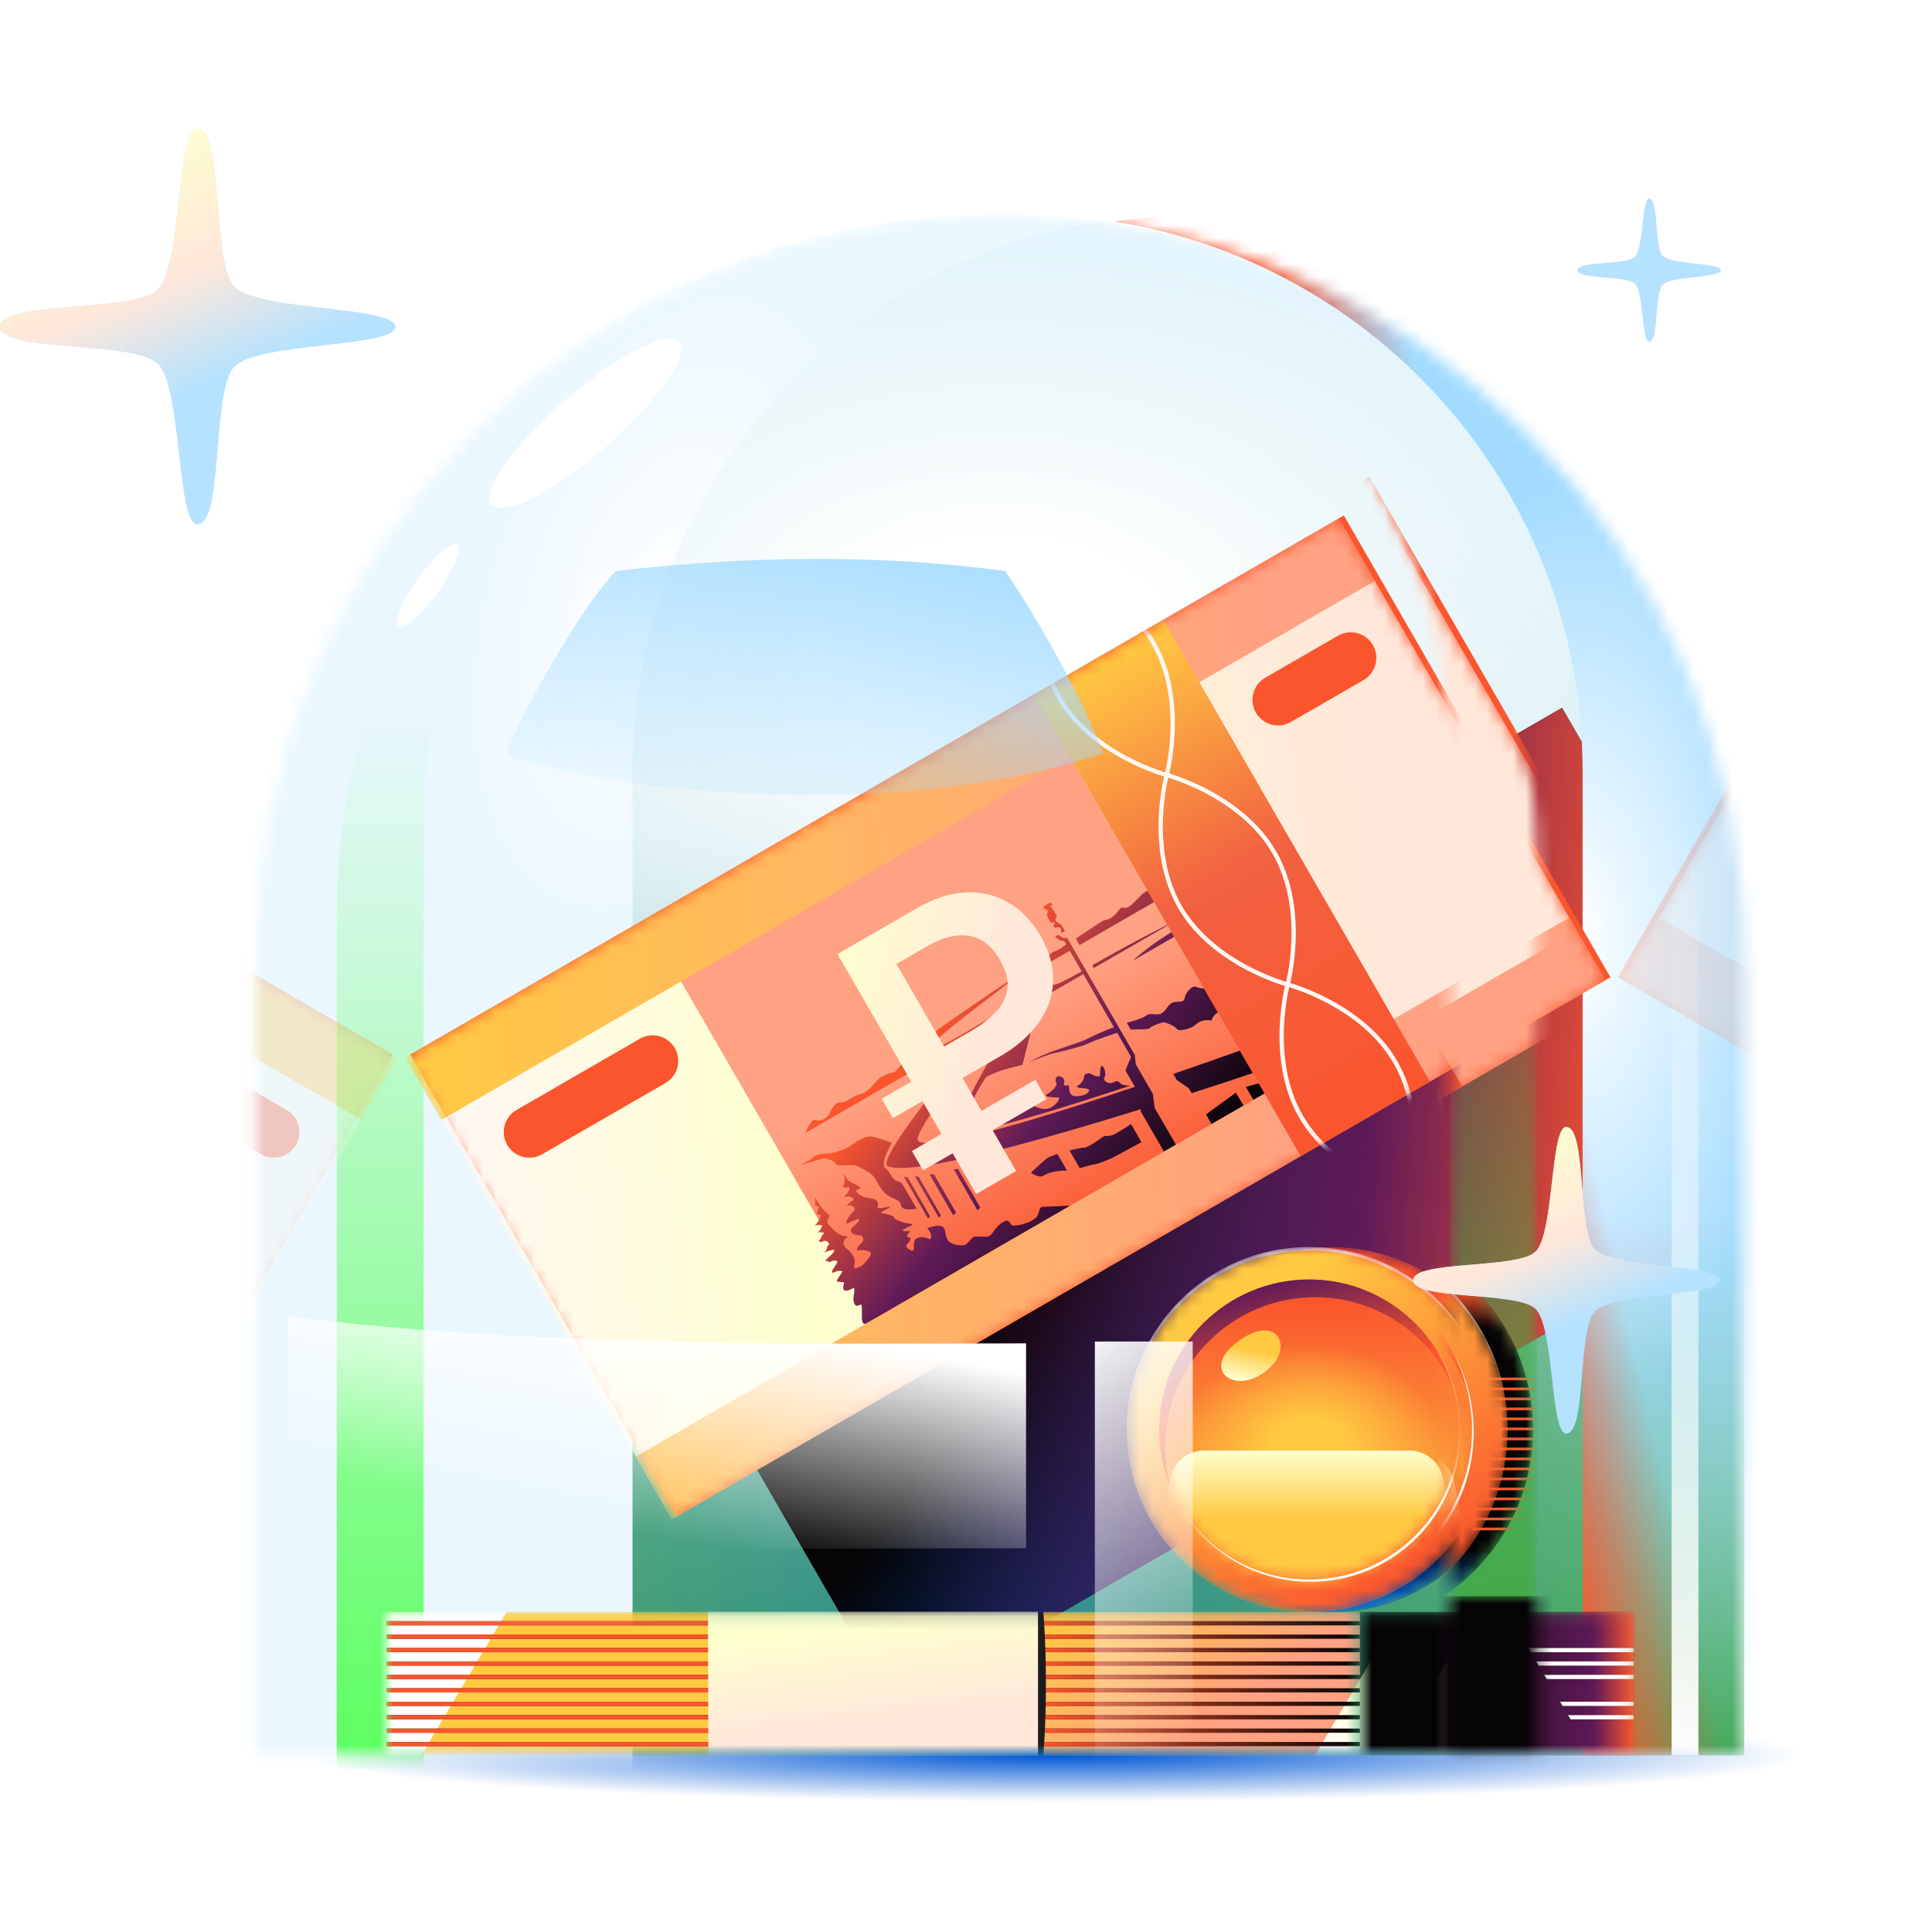 <svg width="150" height="150" viewBox="0 0 150 150" fill="none" xmlns="http://www.w3.org/2000/svg">
<g clip-path="url(#clip0_31534_114242)">
<rect width="150" height="150" fill="white"/>
<g filter="url(#filter0_f_31534_114242)">
<ellipse cx="67.306" cy="3.62" rx="67.306" ry="3.62" transform="matrix(1 0 0 -1 14.809 139.906)" fill="url(#paint0_radial_31534_114242)"/>
</g>
<mask id="mask0_31534_114242" style="mask-type:alpha" maskUnits="userSpaceOnUse" x="19" y="16" width="117" height="121">
<path d="M19.863 74.452C19.863 42.541 45.732 16.672 77.643 16.672C109.554 16.672 135.423 42.541 135.423 74.452V136.288H19.863V74.452Z" fill="white"/>
</mask>
<g mask="url(#mask0_31534_114242)">
<path d="M19.863 74.452C19.863 42.541 45.732 16.672 77.643 16.672C109.554 16.672 135.423 42.541 135.423 74.452V136.288H19.863V74.452Z" fill="#D8F0FF"/>
<path d="M19.863 74.452C19.863 42.541 45.732 16.672 77.643 16.672C109.554 16.672 135.423 42.541 135.423 74.452V136.288H19.863V74.452Z" fill="url(#paint1_linear_31534_114242)"/>
<path d="M19.863 74.452C19.863 42.541 45.732 16.672 77.643 16.672C109.554 16.672 135.423 42.541 135.423 74.452V136.288H19.863V74.452Z" fill="url(#paint2_radial_31534_114242)" fill-opacity="0.5"/>
<path d="M19.863 74.452C19.863 42.541 45.732 16.672 77.643 16.672C109.554 16.672 135.423 42.541 135.423 74.452V136.288H19.863V74.452Z" fill="url(#paint3_radial_31534_114242)"/>
<g filter="url(#filter1_f_31534_114242)">
<path d="M121.276 54.957L48.787 96.809L69.49 132.668L141.979 90.816L121.276 54.957Z" fill="#050304"/>
<path d="M121.276 54.957L48.787 96.809L69.49 132.668L141.979 90.816L121.276 54.957Z" fill="url(#paint4_linear_31534_114242)"/>
<path d="M121.276 54.957L48.787 96.809L69.49 132.668L141.979 90.816L121.276 54.957Z" fill="url(#paint5_linear_31534_114242)"/>
</g>
<g filter="url(#filter2_f_31534_114242)">
<path d="M77.643 16.672C45.732 16.672 18.02 42.541 18.02 74.452V139.146H49.11V59.828C49.11 38.298 64.875 20.451 85.492 17.201C82.925 16.852 80.305 16.672 77.643 16.672Z" fill="#EAF7FF"/>
<path d="M77.643 16.672C45.732 16.672 18.02 42.541 18.02 74.452V139.146H49.11V59.828C49.11 38.298 64.875 20.451 85.492 17.201C82.925 16.852 80.305 16.672 77.643 16.672Z" fill="url(#paint6_radial_31534_114242)"/>
</g>
<path d="M127.357 139.909H26.147V70.898C26.147 54.516 33.931 39.952 46.003 30.703C37.871 39.326 32.887 50.949 32.887 63.737V139.909L127.357 139.909Z" fill="url(#paint7_linear_31534_114242)"/>
<g filter="url(#filter3_f_31534_114242)">
<ellipse cx="45.459" cy="32.878" rx="2.388" ry="9.659" transform="rotate(49.11 45.459 32.878)" fill="white"/>
</g>
<g filter="url(#filter4_f_31534_114242)">
<ellipse cx="33.233" cy="45.435" rx="0.93" ry="3.892" transform="rotate(35.501 33.233 45.435)" fill="white"/>
</g>
<g filter="url(#filter5_f_31534_114242)">
<path d="M94.343 16.672C126.254 16.672 152.123 42.541 152.123 74.452V136.288H122.876V59.828C122.876 38.298 107.111 20.451 86.494 17.201C89.061 16.852 91.681 16.672 94.343 16.672Z" fill="url(#paint8_linear_31534_114242)"/>
<path d="M94.343 16.672C126.254 16.672 152.123 42.541 152.123 74.452V136.288H122.876V59.828C122.876 38.298 107.111 20.451 86.494 17.201C89.061 16.852 91.681 16.672 94.343 16.672Z" fill="url(#paint9_radial_31534_114242)"/>
<path d="M94.343 16.672C126.254 16.672 152.123 42.541 152.123 74.452V136.288H122.876V59.828C122.876 38.298 107.111 20.451 86.494 17.201C89.061 16.852 91.681 16.672 94.343 16.672Z" fill="url(#paint10_linear_31534_114242)"/>
</g>
<mask id="mask1_31534_114242" style="mask-type:alpha" maskUnits="userSpaceOnUse" x="105" y="125" width="22" height="12">
<path d="M126.855 125.148H105.584V136.288H126.855V125.148Z" fill="white"/>
</mask>
<g mask="url(#mask1_31534_114242)">
<path d="M126.855 125.148H105.584V136.288H126.855V125.148Z" fill="#050304"/>
<path d="M126.855 125.148H105.584V136.288H126.855V125.148Z" fill="url(#paint11_linear_31534_114242)"/>
<path d="M126.854 128.278H118.842L118.646 127.953H126.852V128.278H126.854ZM126.854 133.49V133.165H121.745L121.94 133.49H126.854ZM126.854 129.32V128.994H119.269L119.464 129.32H126.854ZM126.854 130.361V130.036H119.889L120.084 130.361H126.854ZM126.854 132.446V132.121H121.125L121.32 132.446H126.854Z" fill="white"/>
</g>
<mask id="mask2_31534_114242" style="mask-type:alpha" maskUnits="userSpaceOnUse" x="30" y="125" width="76" height="12">
<path d="M105.583 125.148H30.006V136.288H105.583V125.148Z" fill="white"/>
</mask>
<g mask="url(#mask2_31534_114242)">
<path d="M105.583 125.148H30.006V136.288H105.583V125.148Z" fill="url(#paint12_linear_31534_114242)"/>
<path d="M32.712 136.288H18.064L24.682 125.148H39.333L32.712 136.288Z" fill="white"/>
<path d="M116.739 136.288H102.092L108.71 125.148H123.36L116.739 136.288Z" fill="white"/>
<path d="M116.739 136.288H102.092L108.71 125.148H123.36L116.739 136.288Z" fill="url(#paint13_linear_31534_114242)"/>
<path d="M105.583 126.193H30.006V125.867H105.583V126.193ZM105.583 126.908H30.006V127.234H105.583V126.908ZM105.583 127.95H30.006V128.275H105.583V127.95ZM105.583 128.994H30.006V129.319H105.583V128.994ZM105.583 130.035H30.006V130.36H105.583V130.035ZM105.583 131.076H30.006V131.401H105.583V131.076ZM105.583 132.12H30.006V132.445H105.583V132.12ZM105.583 133.161H30.006V133.487H105.583V133.161ZM105.583 134.205H30.006V134.531H105.583V134.205ZM105.583 135.246H30.006V135.572H105.583V135.246Z" fill="#050304"/>
<path d="M105.583 126.193H30.006V125.867H105.583V126.193ZM105.583 126.908H30.006V127.234H105.583V126.908ZM105.583 127.95H30.006V128.275H105.583V127.95ZM105.583 128.994H30.006V129.319H105.583V128.994ZM105.583 130.035H30.006V130.36H105.583V130.035ZM105.583 131.076H30.006V131.401H105.583V131.076ZM105.583 132.12H30.006V132.445H105.583V132.12ZM105.583 133.161H30.006V133.487H105.583V133.161ZM105.583 134.205H30.006V134.531H105.583V134.205ZM105.583 135.246H30.006V135.572H105.583V135.246Z" fill="url(#paint14_linear_31534_114242)"/>
<path d="M80.595 125.148H54.992V136.288H80.595V125.148Z" fill="#FFE7DA"/>
<path d="M80.595 125.148H54.992V136.288H80.595V125.148Z" fill="url(#paint15_linear_31534_114242)"/>
<path d="M81.001 125.148H80.594V136.288H81.001C81.001 136.288 81.205 134.117 81.205 130.719C81.205 127.321 81.001 125.148 81.001 125.148Z" fill="#1C1C1C"/>
</g>
<mask id="mask3_31534_114242" style="mask-type:alpha" maskUnits="userSpaceOnUse" x="89" y="96" width="29" height="30">
<path d="M103.458 125.155C111.281 125.155 117.623 118.813 117.623 110.989C117.623 103.166 111.281 96.824 103.458 96.824C95.635 96.824 89.293 103.166 89.293 110.989C89.293 118.813 95.635 125.155 103.458 125.155Z" fill="white"/>
</mask>
<g mask="url(#mask3_31534_114242)">
<path d="M103.458 125.155C111.281 125.155 117.623 118.813 117.623 110.989C117.623 103.166 111.281 96.824 103.458 96.824C95.635 96.824 89.293 103.166 89.293 110.989C89.293 118.813 95.635 125.155 103.458 125.155Z" fill="#050304"/>
<path d="M103.458 125.155C111.281 125.155 117.623 118.813 117.623 110.989C117.623 103.166 111.281 96.824 103.458 96.824C95.635 96.824 89.293 103.166 89.293 110.989C89.293 118.813 95.635 125.155 103.458 125.155Z" fill="url(#paint16_linear_31534_114242)"/>
<path d="M103.458 125.155C111.281 125.155 117.623 118.813 117.623 110.989C117.623 103.166 111.281 96.824 103.458 96.824C95.635 96.824 89.293 103.166 89.293 110.989C89.293 118.813 95.635 125.155 103.458 125.155Z" fill="url(#paint17_linear_31534_114242)"/>
<path fill-rule="evenodd" clip-rule="evenodd" d="M113.275 107.487H118.794V107.297H113.275V107.487ZM113.275 108.198H118.794V108.007H113.275V108.198ZM118.794 108.908H113.275V108.718H118.794V108.908ZM113.275 109.619H118.794V109.428H113.275V109.619ZM118.794 110.329H113.275V110.139H118.794V110.329ZM113.275 111.04H118.794V110.849H113.275V111.04ZM118.794 111.75H113.275V111.56H118.794V111.75ZM113.275 112.461H118.794V112.27H113.275V112.461ZM118.794 113.171H113.275V112.981H118.794V113.171ZM113.275 113.882H118.794V113.691H113.275V113.882ZM118.794 114.592H113.275V114.402H118.794V114.592ZM113.275 115.303H118.794V115.112H113.275V115.303ZM118.794 116.013H113.275V115.823H118.794V116.013ZM113.275 116.724H118.794V116.533H113.275V116.724ZM118.794 117.434H113.275V117.244H118.794V117.434ZM113.275 118.145H118.794V117.954H113.275V118.145Z" fill="#FA552D"/>
</g>
<mask id="mask4_31534_114242" style="mask-type:alpha" maskUnits="userSpaceOnUse" x="87" y="96" width="29" height="30">
<path d="M101.648 125.155C109.471 125.155 115.813 118.813 115.813 110.989C115.813 103.166 109.471 96.824 101.648 96.824C93.824 96.824 87.482 103.166 87.482 110.989C87.482 118.813 93.824 125.155 101.648 125.155Z" fill="#91BD65"/>
</mask>
<g mask="url(#mask4_31534_114242)">
<path d="M101.648 125.155C109.471 125.155 115.813 118.813 115.813 110.989C115.813 103.166 109.471 96.824 101.648 96.824C93.824 96.824 87.482 103.166 87.482 110.989C87.482 118.813 93.824 125.155 101.648 125.155Z" fill="#FFCA42"/>
<path d="M101.648 125.155C109.471 125.155 115.813 118.813 115.813 110.989C115.813 103.166 109.471 96.824 101.648 96.824C93.824 96.824 87.482 103.166 87.482 110.989C87.482 118.813 93.824 125.155 101.648 125.155Z" fill="url(#paint18_linear_31534_114242)"/>
<mask id="mask5_31534_114242" style="mask-type:alpha" maskUnits="userSpaceOnUse" x="90" y="99" width="24" height="24">
<path d="M101.649 122.639C108.082 122.639 113.297 117.424 113.297 110.991C113.297 104.558 108.082 99.344 101.649 99.344C95.217 99.344 90.002 104.558 90.002 110.991C90.002 117.424 95.217 122.639 101.649 122.639Z" fill="#91BD65"/>
</mask>
<g mask="url(#mask5_31534_114242)">
<path d="M101.649 122.639C108.082 122.639 113.297 117.424 113.297 110.991C113.297 104.558 108.082 99.344 101.649 99.344C95.217 99.344 90.002 104.558 90.002 110.991C90.002 117.424 95.217 122.639 101.649 122.639Z" fill="#FA552D"/>
<path d="M101.649 122.639C108.082 122.639 113.297 117.424 113.297 110.991C113.297 104.558 108.082 99.344 101.649 99.344C95.217 99.344 90.002 104.558 90.002 110.991C90.002 117.424 95.217 122.639 101.649 122.639Z" fill="url(#paint19_linear_31534_114242)"/>
<path d="M101.649 122.639C108.082 122.639 113.297 117.424 113.297 110.991C113.297 104.558 108.082 99.344 101.649 99.344C95.217 99.344 90.002 104.558 90.002 110.991C90.002 117.424 95.217 122.639 101.649 122.639Z" fill="url(#paint20_radial_31534_114242)"/>
<path d="M88.887 124.9H114.015L112.048 114.801C111.801 113.538 110.694 112.625 109.406 112.625H93.496C92.209 112.625 91.101 113.538 90.854 114.801L88.887 124.9Z" fill="#FFCA42"/>
<path d="M88.887 124.9H114.015L112.048 114.801C111.801 113.538 110.694 112.625 109.406 112.625H93.496C92.209 112.625 91.101 113.538 90.854 114.801L88.887 124.9Z" fill="url(#paint21_linear_31534_114242)"/>
</g>
<path d="M98.418 106.345C100.463 104.645 99.225 102.015 96.299 104.018C93.026 106.26 95.844 108.485 98.418 106.345Z" fill="#FFCA42"/>
<path d="M98.418 106.345C100.463 104.645 99.225 102.015 96.299 104.018C93.026 106.26 95.844 108.485 98.418 106.345Z" fill="url(#paint22_linear_31534_114242)"/>
<path d="M102.106 100.715C95.674 100.715 90.458 105.931 90.458 112.363C90.458 113.392 90.592 114.39 90.843 115.342C90.3 113.995 90 112.528 90 110.987C90 104.555 95.215 99.34 101.647 99.34C107.05 99.34 111.592 103.021 112.911 108.011C111.183 103.734 106.997 100.715 102.106 100.715Z" fill="#FA552D"/>
<path d="M102.106 100.715C95.674 100.715 90.458 105.931 90.458 112.363C90.458 113.392 90.592 114.39 90.843 115.342C90.3 113.995 90 112.528 90 110.987C90 104.555 95.215 99.34 101.647 99.34C107.05 99.34 111.592 103.021 112.911 108.011C111.183 103.734 106.997 100.715 102.106 100.715Z" fill="url(#paint23_linear_31534_114242)"/>
<path d="M87.483 111.134C87.564 103.363 93.888 97.088 101.678 97.088C108.469 97.088 114.147 101.857 115.544 108.228C114.259 101.727 108.526 96.824 101.648 96.824C93.824 96.824 87.482 103.166 87.482 110.989C87.482 111.038 87.483 111.086 87.483 111.134Z" fill="white"/>
<path d="M113.294 110.991C113.294 117.423 108.079 122.638 101.646 122.638C97.596 122.638 94.028 120.57 91.941 117.433C94.011 120.666 97.634 122.809 101.758 122.809C108.19 122.809 113.405 117.594 113.405 111.161C113.405 108.779 112.69 106.564 111.463 104.719C112.622 106.529 113.294 108.681 113.294 110.991Z" fill="white"/>
</g>
<path d="M104.335 40.02L31.846 81.871L52.549 117.73L125.038 75.879L104.335 40.02Z" fill="#FA552D"/>
<mask id="mask6_31534_114242" style="mask-type:alpha" maskUnits="userSpaceOnUse" x="31" y="40" width="94" height="78">
<path d="M103.946 40.242L31.457 82.094L52.16 117.953L124.649 76.101L103.946 40.242Z" fill="white"/>
</mask>
<g mask="url(#mask6_31534_114242)">
<path d="M103.946 40.242L31.457 82.094L52.16 117.953L124.649 76.101L103.946 40.242Z" fill="url(#paint24_linear_31534_114242)"/>
<path d="M80.279 53.904L50.072 71.344L70.775 107.203L100.982 89.763L80.279 53.904Z" fill="#FFA183"/>
<path d="M80.279 53.904L50.072 71.344L70.775 107.203L100.982 89.763L80.279 53.904Z" fill="url(#paint25_linear_31534_114242)"/>
<path d="M98.811 82.794C98.811 82.794 96.194 83.69 92.519 84.875L92.291 84.481L91.365 83.855L91.092 83.382C94.915 82.069 97.784 81.017 97.784 81.017L98.811 82.794ZM83.106 93.602C83.106 93.602 81.178 93.698 80.934 93.694C80.689 93.691 80.729 94.055 80.528 94.414C80.326 94.773 79.371 95.161 78.652 95.157C78.405 95.155 78.433 94.559 77.929 94.85C77.18 95.283 77.126 95.86 76.722 96C76.583 96.047 75.919 95.989 75.665 96.013C75.415 96.037 75.136 96.687 74.748 96.687C72.347 96.677 74.475 94.54 71.992 95.347C72.561 96.082 72.161 96.216 72.161 96.216C72.161 96.216 71.482 95.837 71.057 96.241C70.837 96.448 71.09 97.207 70.781 97.092C70.473 96.977 70.218 96.787 70.468 96.549C70.718 96.311 70.777 96.081 70.524 96.057C70.269 96.035 70.521 95.719 70.686 95.624C70.849 95.529 69.763 95.697 70.167 95.439C70.574 95.178 71.186 95.067 70.591 95.002C69.995 94.934 69.337 94.59 69.429 94.537C69.519 94.485 69.056 94.267 68.566 94.214C68.074 94.157 69.012 93.858 69.099 93.714C69.184 93.567 67.969 94.026 68.137 93.665C68.305 93.304 67.962 93.043 67.491 93.022C67.019 93.001 66.501 92.649 66.472 92.474C66.443 92.298 67.008 92.356 66.704 92.123C66.398 91.887 66.087 91.849 65.888 91.675C65.689 91.5 65.419 90.907 65.516 91.238C65.614 91.569 65.58 91.975 65.454 92.095C65.328 92.215 65.788 92.217 65.892 92.183C65.992 92.15 65.965 92.484 65.745 92.68C65.513 92.886 65.537 92.992 65.73 92.906C65.923 92.82 66.464 93.061 66.198 93.214C65.927 93.371 65.585 93.706 65.844 93.603C66.1 93.502 66.586 93.779 66.248 94.072C65.91 94.365 65.437 95.155 65.874 94.954C66.312 94.748 66.863 94.466 66.666 94.796C66.47 95.127 66.04 95.292 66.057 95.546C66.074 95.801 66.341 95.875 66.764 95.912C67.065 95.938 67.108 96.326 66.849 96.547C66.59 96.769 66.339 97.156 66.758 97.074C67.123 97.004 67.693 97.145 67.61 97.378C67.519 97.633 67.059 98.21 66.805 98.327C66.03 98.677 66.39 98.278 66.361 97.933C66.306 97.306 65.681 96.925 65.619 96.837C65.154 96.176 66.08 96.025 65.72 95.983C65.275 95.933 65.028 95.844 64.431 95.193C63.922 94.637 64.591 94.598 64.323 94.26C63.824 94.01 63.228 92.877 63.228 92.877C63.228 92.877 63.366 93.323 63.264 93.653C63.445 93.548 63.615 93.736 63.571 93.79C63.406 93.994 63.564 94.08 63.375 94.265C63.55 94.237 63.82 94.323 63.682 94.547C63.547 94.77 63.556 94.848 63.25 95.166C63.469 95.087 63.94 95.075 63.825 95.214C63.712 95.351 63.777 95.444 63.464 95.698C63.575 95.633 64.133 95.666 63.926 95.81C63.72 95.955 63.817 96.166 63.563 96.335C63.611 96.423 63.742 96.474 63.94 96.36C64.138 96.245 64.449 96.54 64.347 96.646C64.049 96.963 64.344 96.991 63.958 97.243C64.149 97.205 64.672 96.976 64.759 97.045C64.846 97.114 64.604 97.373 64.336 97.611C63.76 98.117 64.465 97.783 64.362 98.019C64.782 97.781 64.98 97.873 65.002 97.968C65.018 98.028 64.892 98.209 64.711 98.48C64.504 98.791 64.574 98.881 64.796 98.764C65.064 98.62 65.462 98.651 65.396 98.757C65.338 98.845 64.987 99.326 64.971 99.437C64.95 99.569 65.43 99.512 65.506 99.562C65.582 99.612 65.401 99.912 65.498 100.124C65.593 100.333 66.088 100.099 66.231 100.016C66.375 99.933 66.336 100.197 66.277 100.64C66.22 101.086 66.351 101.564 66.76 101.306C67.166 101.046 66.588 103.146 67.296 102.737C68.004 102.328 83.106 93.602 83.106 93.602ZM77.431 78.678C77.431 78.678 73.71 80.982 72.356 81.539C71.003 82.096 73.23 80.239 74.858 78.959C76.389 77.757 79.618 75.353 78.481 76.071C77.305 76.812 74.159 78.964 73.02 79.792C71.66 80.784 70.71 81.621 70.254 82.247C70.029 82.553 69.593 83.258 69.345 83.267C69.097 83.276 68.487 83.549 68.205 83.781C67.923 84.012 67.431 84.821 66.804 84.951C66.082 85.104 65.777 85.642 65.219 85.584C64.896 85.55 64.576 86.031 64.383 86.479C64.189 86.928 63.539 87.086 63.27 86.952C63.001 86.818 62.532 87.961 62.532 87.961L76.32 80L77.431 78.678ZM92.296 71.511C92.296 71.511 90.193 72.812 89.341 73.448C88.626 73.984 87.747 74.705 88.081 74.512C88.415 74.32 92.542 71.937 92.542 71.937L92.296 71.511ZM63.912 89.95C64.19 89.887 64.794 90.15 64.94 90.402C65.085 90.654 66.212 90.286 66.667 90.574C66.944 90.746 67.477 90.974 67.779 91.285C68.079 91.597 68.165 92.078 68.693 92.617C69.223 93.158 69.883 93.041 69.942 93.564C70.001 94.087 71.169 93.847 71.169 93.847C71.169 93.847 70.091 91.98 70.04 91.89C69.988 91.801 69.798 91.766 69.538 91.648C69.277 91.534 68.967 90.816 68.845 90.767C68.72 90.72 68.558 90.571 68.648 90.106C68.741 89.641 69.238 88.728 69.238 88.728C69.238 88.728 67.908 88.229 67.616 88.231C67.237 88.233 66.617 88.493 66.068 88.94C65.722 89.219 64.698 89.539 64.277 89.562C63.858 89.587 63.305 89.638 63.125 89.865C62.94 90.091 62.091 90.462 62.091 90.462C62.091 90.462 63.633 90.013 63.912 89.95ZM90.983 69.237L90.53 68.452C90.53 68.452 89.119 69.104 88.829 69.304C88.54 69.504 87.954 70.244 87.59 70.421C87.225 70.599 87.121 70.305 86.918 70.599C86.718 70.892 86.323 71.33 85.927 71.396C85.531 71.462 85.017 71.888 84.524 72.206C84.031 72.523 83.53 72.885 83.53 72.885L83.814 73.376L90.983 69.237ZM94.772 78.562C95.384 78.451 96.751 79.226 96.751 79.226L94.897 76.015C94.897 76.015 93.829 76.679 93.665 76.727C93.501 76.774 93.171 76.748 92.853 76.617C92.534 76.486 92.036 77.088 91.968 77.511C91.898 77.935 91.359 77.671 91.005 77.854C90.649 78.034 90.53 78.497 90.159 78.689C89.785 78.88 89.349 78.571 88.995 78.847C88.648 79.117 87.48 79.407 87.48 79.407L87.783 79.931C87.783 79.931 89.105 79.934 89.199 79.859C89.601 79.521 90.356 79.361 90.356 79.361C90.356 79.361 91.131 79.557 91.393 79.905C91.544 80.104 92.513 79.852 92.8 79.578C93.357 79.039 94.064 79.242 94.064 79.242C94.064 79.242 94.159 78.674 94.772 78.562ZM82.68 72.29L82.411 71.823L82.067 71.591C82.067 71.591 81.884 71.451 81.938 71.369C81.994 71.29 82.102 71.201 81.99 71.006C81.877 70.811 81.562 70.359 81.554 70.295C81.546 70.231 81.707 70.261 81.75 70.309C81.792 70.357 81.641 70.046 81.511 70.096C81.383 70.144 81.185 70.284 81.112 70.326C80.976 70.404 81.014 70.596 81.122 70.581C81.294 70.554 81.415 70.744 81.315 70.885C81.256 70.97 81.291 71.094 81.362 71.235C81.44 71.396 81.555 71.626 81.595 71.639C81.635 71.652 81.713 71.6 81.784 71.603C81.854 71.605 81.916 71.7 81.837 71.764C81.711 71.865 81.855 72.064 81.972 72.029C82.119 71.988 82.272 71.928 82.358 72.078C82.409 72.165 82.329 72.258 82.429 72.431L82.678 72.287L82.68 72.29ZM70.181 91.364L72.05 94.601C72.172 94.531 72.194 94.406 72.194 94.406L70.464 91.41L70.181 91.364ZM71.036 91.322L72.896 94.543C73.018 94.473 73.04 94.348 73.04 94.348L71.319 91.368L71.036 91.322ZM72.168 91.171L74.006 94.355C74.166 94.262 74.215 94.122 74.215 94.122L72.517 91.18L72.168 91.171ZM74.052 90.786L75.889 93.969C76.049 93.877 76.099 93.736 76.099 93.736L74.375 90.751L74.052 90.786ZM86.593 88.028C86.134 88.293 85.816 88.137 85.691 88.227C85.564 88.315 84.451 89.12 84.199 89.103C83.947 89.086 83.038 89.324 83.038 89.324L83.833 90.7C83.833 90.7 84.679 90.436 84.952 90.408C85.226 90.381 86.128 90.019 86.475 89.837C86.82 89.652 88.624 88.676 88.624 88.676L87.814 87.273C87.815 87.276 87.051 87.764 86.593 88.028ZM82.844 90.887L82.099 89.595C82.099 89.595 81.435 89.787 81.209 89.979C80.982 90.175 80.039 91.049 80.039 91.049C80.039 91.049 80.681 91.496 81 91.29C81.721 90.827 82.844 90.887 82.844 90.887ZM87.759 84.29C87.759 84.29 87.116 84.303 86.972 84.097C86.827 83.891 86.652 83.92 86.37 84.058C86.087 84.195 85.593 83.927 85.755 83.638C85.917 83.349 85.71 82.745 85.543 82.751C85.376 82.757 85.435 83.486 85.392 83.537C85.349 83.587 85.009 83.588 84.758 83.403C84.507 83.219 84.146 83.434 84.166 83.55C84.186 83.665 84.097 84.02 83.728 84.258C83.359 84.497 84.013 84.456 84.39 84.527C84.771 84.597 84.437 84.985 83.983 85.063C83.529 85.141 83.23 85.15 83.09 84.869C82.952 84.587 83.068 84.205 82.875 84.259C82.68 84.317 82.538 84.29 82.626 84.023C82.714 83.755 82.411 83.568 82.185 83.553C81.96 83.539 81.905 83.907 82.008 84.086C82.112 84.266 81.72 84.716 81.3 84.947C80.882 85.182 81.983 85.215 82.168 85.203C82.352 85.19 82.179 85.554 81.816 85.84C81.452 86.126 81.139 86.184 80.546 85.991C79.952 85.802 80.399 85.109 80.762 84.773C81.125 84.437 80.252 84.517 79.887 84.681C79.522 84.845 79.815 85.183 80.025 85.376C80.234 85.57 80.105 86.104 79.228 86.296C78.348 86.489 79.4 85.592 79.124 85.748C78.849 85.903 78.644 85.786 78.786 85.317C78.927 84.848 78.302 85.695 78.427 85.912C78.552 86.129 78.187 86.292 78.157 86.491C78.127 86.689 77.763 86.874 77.557 86.993C77.253 87.168 76.758 87.501 77.079 87.475C79.344 87.086 87.759 84.29 87.759 84.29ZM96.544 85.843L95.958 84.828L93.634 86.525L94.066 87.274L96.544 85.843ZM99.51 84.131L99.217 83.623C97.921 84.093 96.731 84.382 96.731 84.382L97.317 85.397L99.51 84.131ZM82.541 72.833L82.173 72.583L81.915 72.732L82.291 73.007L82.622 73.061L82.773 73.322C82.773 73.322 82.131 73.826 81.894 73.855C81.657 73.883 81.387 74.274 81.105 74.582C80.823 74.889 80.539 75.205 80.242 75.243C79.917 75.282 79.74 75.438 79.591 75.607C79.463 75.754 78.94 76.19 78.94 76.19L83.056 73.813L83.982 75.417C83.982 75.417 82.021 76.557 81.728 76.458C81.469 76.372 81.358 75.434 81.279 75.66C81.144 76.053 80.928 77.466 81.251 77.279C81.433 77.174 84.106 75.631 84.106 75.631L86.488 79.756C85.997 79.909 84.767 80.46 84.349 80.683C83.933 80.909 81.815 81.571 81.49 81.704C80.656 82.045 79.909 82.462 79.909 82.462C79.909 82.462 81.49 81.817 81.875 81.757C82.261 81.697 84.013 81.243 84.439 81.033C85.151 80.687 86.735 80.185 86.735 80.185L87.819 82.063L87.377 83.107L88.113 84.383C80.778 86.837 71.851 89.563 71.25 88.521C70.789 87.723 80.259 75.522 80.259 75.522L80.004 75.67C80.004 75.67 67.475 90.024 68.949 90.559C70.981 91.296 80.748 88.548 88.567 86.121L88.567 86.291L90.368 89.409L91.298 88.872L89.645 86.009L89.506 84.928L88.187 82.643L88.1 81.904L82.85 72.81L82.541 72.833ZM84.799 74.945L84.923 75.16L91.281 71.489C91.281 71.489 88.039 73.075 84.799 74.945ZM75.922 83.924C74.847 85.916 74.817 86.447 75.25 86.664C75.683 86.881 76.572 86.754 76.572 86.754C76.572 86.754 75.463 86.758 75.384 86.275C75.272 85.598 76.17 84.197 76.573 83.61C76.835 83.487 77.136 83.35 77.392 83.242C77.996 82.991 79.382 82.672 79.382 82.672C79.382 82.672 80.968 76.488 80.96 76.348C80.951 76.208 80.595 75.422 80.595 75.422L75.922 83.924Z" fill="url(#paint26_linear_31534_114242)"/>
<path fill-rule="evenodd" clip-rule="evenodd" d="M31.457 82.094L103.946 40.242L106.75 45.1L34.261 86.951L31.457 82.094ZM49.354 113.093L121.843 71.241L124.648 76.099L52.159 117.95L49.354 113.093Z" fill="url(#paint27_linear_31534_114242)"/>
<path d="M90.312 48.114L80.279 53.906L100.983 89.765L111.015 83.973L90.312 48.114Z" fill="url(#paint28_linear_31534_114242)"/>
<path fill-rule="evenodd" clip-rule="evenodd" d="M81.233 43.742L81.191 43.903L81.03 43.86L81.073 43.7L81.233 43.742ZM90.782 60.054C90.79 60.023 90.798 59.989 90.806 59.95C90.845 59.781 90.896 59.536 90.949 59.228C91.056 58.612 91.171 57.745 91.205 56.735C91.271 54.719 91.012 52.121 89.694 49.838C88.376 47.555 86.256 46.032 84.476 45.081C83.585 44.605 82.776 44.271 82.19 44.056C81.896 43.948 81.658 43.87 81.493 43.819C81.41 43.793 81.346 43.774 81.302 43.761C81.28 43.755 81.263 43.751 81.252 43.747L81.238 43.744L81.235 43.743L81.234 43.742C81.234 43.742 81.233 43.742 81.191 43.903C81.03 43.86 81.03 43.86 81.03 43.86L81.03 43.86L81.03 43.861L81.029 43.865L81.025 43.878C81.022 43.89 81.018 43.907 81.012 43.929C81.001 43.973 80.985 44.038 80.966 44.123C80.928 44.291 80.877 44.537 80.823 44.845C80.716 45.46 80.601 46.328 80.568 47.338C80.501 49.354 80.76 51.951 82.079 54.235C83.397 56.518 85.517 58.041 87.296 58.992C88.187 59.468 88.996 59.802 89.583 60.017C89.876 60.125 90.115 60.203 90.28 60.254C90.318 60.266 90.352 60.276 90.382 60.285C90.374 60.316 90.366 60.35 90.358 60.389C90.319 60.557 90.268 60.803 90.215 61.111C90.108 61.726 89.993 62.594 89.959 63.604C89.893 65.62 90.151 68.217 91.47 70.501C92.788 72.784 94.908 74.307 96.688 75.258C97.579 75.734 98.388 76.068 98.974 76.283C99.268 76.391 99.506 76.469 99.671 76.52C99.709 76.532 99.743 76.542 99.773 76.551C99.766 76.582 99.757 76.616 99.749 76.655C99.71 76.823 99.659 77.069 99.606 77.377C99.499 77.992 99.384 78.86 99.35 79.87C99.284 81.886 99.543 84.483 100.861 86.767C102.179 89.05 104.299 90.573 106.079 91.524C106.97 91.999 107.779 92.334 108.365 92.549C108.659 92.657 108.897 92.735 109.062 92.786C109.145 92.812 109.209 92.831 109.253 92.843C109.275 92.85 109.292 92.854 109.304 92.858L109.317 92.861L109.321 92.862C109.321 92.862 109.322 92.862 109.364 92.701L109.322 92.862L109.482 92.905L109.525 92.745L109.364 92.701C109.525 92.745 109.525 92.745 109.525 92.745L109.525 92.745L109.526 92.74L109.53 92.727C109.533 92.715 109.537 92.698 109.543 92.676C109.554 92.632 109.57 92.566 109.589 92.482C109.627 92.313 109.678 92.068 109.732 91.76C109.839 91.144 109.954 90.277 109.987 89.267C110.054 87.251 109.795 84.653 108.476 82.37C107.158 80.087 105.038 78.564 103.259 77.613C102.368 77.137 101.559 76.803 100.972 76.588C100.679 76.48 100.441 76.402 100.275 76.351C100.238 76.339 100.204 76.329 100.174 76.32C100.181 76.289 100.189 76.255 100.198 76.216C100.236 76.047 100.287 75.802 100.341 75.494C100.447 74.878 100.563 74.011 100.596 73.001C100.663 70.985 100.404 68.388 99.085 66.104C97.767 63.821 95.647 62.298 93.868 61.347C92.977 60.871 92.168 60.537 91.581 60.322C91.287 60.214 91.049 60.136 90.884 60.085C90.846 60.073 90.812 60.063 90.782 60.054ZM90.462 59.962C90.468 59.936 90.475 59.908 90.481 59.877C90.519 59.713 90.569 59.473 90.621 59.171C90.726 58.567 90.839 57.715 90.872 56.724C90.937 54.739 90.68 52.212 89.406 50.005C88.131 47.797 86.072 46.311 84.32 45.375C83.445 44.908 82.65 44.58 82.075 44.368C81.787 44.263 81.555 44.187 81.394 44.137C81.364 44.127 81.336 44.119 81.311 44.111C81.305 44.137 81.298 44.165 81.291 44.196C81.254 44.36 81.204 44.6 81.151 44.902C81.047 45.506 80.934 46.358 80.901 47.349C80.835 49.334 81.092 51.861 82.367 54.068C83.642 56.276 85.701 57.762 87.453 58.698C88.328 59.165 89.122 59.493 89.698 59.704C89.986 59.81 90.218 59.886 90.379 59.936C90.409 59.946 90.437 59.954 90.462 59.962ZM90.702 60.377C90.696 60.403 90.689 60.431 90.682 60.462C90.645 60.626 90.595 60.866 90.543 61.168C90.438 61.772 90.325 62.624 90.292 63.615C90.227 65.6 90.484 68.126 91.758 70.334C93.033 72.542 95.093 74.028 96.844 74.964C97.719 75.431 98.514 75.759 99.089 75.97C99.377 76.076 99.609 76.152 99.77 76.202C99.8 76.212 99.828 76.22 99.853 76.228C99.859 76.202 99.866 76.174 99.873 76.142C99.91 75.979 99.96 75.739 100.012 75.437C100.117 74.833 100.23 73.981 100.263 72.99C100.329 71.005 100.072 68.478 98.797 66.271C97.522 64.063 95.463 62.577 93.711 61.641C92.836 61.174 92.041 60.846 91.466 60.635C91.178 60.529 90.946 60.453 90.785 60.403C90.755 60.393 90.727 60.385 90.702 60.377ZM100.093 76.643C100.087 76.669 100.081 76.697 100.074 76.728C100.037 76.892 99.986 77.132 99.934 77.434C99.829 78.038 99.716 78.89 99.683 79.881C99.618 81.866 99.875 84.392 101.149 86.6C102.424 88.808 104.484 90.294 106.236 91.23C107.11 91.697 107.905 92.025 108.48 92.236C108.768 92.342 109.001 92.418 109.161 92.468C109.191 92.478 109.219 92.486 109.244 92.494C109.25 92.468 109.257 92.44 109.264 92.409C109.301 92.245 109.351 92.005 109.404 91.703C109.508 91.099 109.621 90.247 109.654 89.256C109.72 87.271 109.463 84.744 108.188 82.537C106.913 80.329 104.854 78.843 103.102 77.907C102.227 77.44 101.433 77.112 100.857 76.9C100.57 76.795 100.337 76.719 100.177 76.669C100.146 76.659 100.118 76.651 100.093 76.643Z" fill="#FFF7F4"/>
<path d="M51.666 84.088L42.092 89.616C41.142 90.164 39.926 89.838 39.378 88.888C38.83 87.939 39.156 86.723 40.105 86.175L49.679 80.647C50.629 80.099 51.845 80.424 52.393 81.374C52.941 82.324 52.616 83.54 51.666 84.088Z" fill="#FA552D"/>
<path d="M105.865 52.8L100.223 56.057C99.273 56.605 98.057 56.28 97.509 55.33C96.961 54.38 97.286 53.164 98.236 52.616L103.878 49.359C104.828 48.81 106.043 49.136 106.592 50.086C107.14 51.036 106.814 52.251 105.865 52.8Z" fill="#FA552D"/>
<path d="M78.89 90.918L75.791 92.707L71.622 85.486L69.329 86.81L68.462 85.309L70.755 83.985L65.033 74.075L71.245 70.488C72.529 69.747 73.771 69.348 74.975 69.29C76.179 69.232 77.279 69.49 78.281 70.066C79.28 70.643 80.117 71.51 80.791 72.677C81.474 73.86 81.799 75.025 81.764 76.174C81.73 77.323 81.357 78.396 80.649 79.394C79.941 80.393 78.939 81.264 77.648 82.01L74.728 83.696L78.895 90.915L78.89 90.918ZM80.385 83.831L81.251 85.332L71.669 90.864L70.803 89.363L80.385 83.831ZM75.305 80.103C76.079 79.656 76.728 79.165 77.258 78.628C77.784 78.092 78.105 77.487 78.21 76.812C78.317 76.138 78.122 75.368 77.622 74.502C77.196 73.764 76.695 73.247 76.118 72.95C75.542 72.653 74.904 72.551 74.21 72.641C73.516 72.73 72.778 73.005 71.996 73.456L69.594 74.842L73.298 81.258L75.304 80.1L75.305 80.103Z" fill="#FFE7DA"/>
<path d="M78.89 90.918L75.791 92.707L71.622 85.486L69.329 86.81L68.462 85.309L70.755 83.985L65.033 74.075L71.245 70.488C72.529 69.747 73.771 69.348 74.975 69.29C76.179 69.232 77.279 69.49 78.281 70.066C79.28 70.643 80.117 71.51 80.791 72.677C81.474 73.86 81.799 75.025 81.764 76.174C81.73 77.323 81.357 78.396 80.649 79.394C79.941 80.393 78.939 81.264 77.648 82.01L74.728 83.696L78.895 90.915L78.89 90.918ZM80.385 83.831L81.251 85.332L71.669 90.864L70.803 89.363L80.385 83.831ZM75.305 80.103C76.079 79.656 76.728 79.165 77.258 78.628C77.784 78.092 78.105 77.487 78.21 76.812C78.317 76.138 78.122 75.368 77.622 74.502C77.196 73.764 76.695 73.247 76.118 72.95C75.542 72.653 74.904 72.551 74.21 72.641C73.516 72.73 72.778 73.005 71.996 73.456L69.594 74.842L73.298 81.258L75.304 80.1L75.305 80.103Z" fill="url(#paint29_linear_31534_114242)"/>
</g>
<mask id="mask7_31534_114242" style="mask-type:alpha" maskUnits="userSpaceOnUse" x="18" y="27" width="102" height="110">
<path d="M18.123 136.288H119.333V67.277C119.333 50.895 111.549 36.331 99.478 27.082C107.609 35.705 112.593 47.328 112.593 60.116V136.287L18.123 136.288Z" fill="white"/>
</mask>
<g mask="url(#mask7_31534_114242)">
<path d="M18.123 136.288H119.333V67.277C119.333 50.895 111.549 36.331 99.478 27.082C107.609 35.705 112.593 47.328 112.593 60.116V136.287L18.123 136.288Z" fill="url(#paint30_linear_31534_114242)"/>
<g filter="url(#filter6_f_31534_114242)">
<mask id="mask8_31534_114242" style="mask-type:alpha" maskUnits="userSpaceOnUse" x="88" y="95" width="32" height="32">
<path d="M103.541 126.473C112.093 126.473 119.026 119.54 119.026 110.988C119.026 102.437 112.093 95.504 103.541 95.504C94.989 95.504 88.057 102.437 88.057 110.988C88.057 119.54 94.989 126.473 103.541 126.473Z" fill="white"/>
</mask>
<g mask="url(#mask8_31534_114242)">
<path d="M103.541 126.473C112.093 126.473 119.026 119.54 119.026 110.988C119.026 102.437 112.093 95.504 103.541 95.504C94.989 95.504 88.057 102.437 88.057 110.988C88.057 119.54 94.989 126.473 103.541 126.473Z" fill="#050304"/>
<path d="M103.541 126.473C112.093 126.473 119.026 119.54 119.026 110.988C119.026 102.437 112.093 95.504 103.541 95.504C94.989 95.504 88.057 102.437 88.057 110.988C88.057 119.54 94.989 126.473 103.541 126.473Z" fill="url(#paint31_linear_31534_114242)"/>
<path d="M103.541 126.473C112.093 126.473 119.026 119.54 119.026 110.988C119.026 102.437 112.093 95.504 103.541 95.504C94.989 95.504 88.057 102.437 88.057 110.988C88.057 119.54 94.989 126.473 103.541 126.473Z" fill="url(#paint32_linear_31534_114242)"/>
<path fill-rule="evenodd" clip-rule="evenodd" d="M114.273 107.161H120.306V106.953H114.273V107.161ZM114.273 107.938H120.306V107.73H114.273V107.938ZM120.306 108.715H114.273V108.506H120.306V108.715ZM114.273 109.491H120.306V109.283H114.273V109.491ZM120.306 110.268H114.273V110.06H120.306V110.268ZM114.273 111.045H120.306V110.836H114.273V111.045ZM120.306 111.821H114.273V111.613H120.306V111.821ZM114.273 112.598H120.306V112.39H114.273V112.598ZM120.306 113.375H114.273V113.166H120.306V113.375ZM114.273 114.151H120.306V113.943H114.273V114.151ZM120.306 114.928H114.273V114.72H120.306V114.928ZM114.273 115.705H120.306V115.496H114.273V115.705ZM120.306 116.481H114.273V116.273H120.306V116.481ZM114.273 117.258H120.306V117.05H114.273V117.258ZM120.306 118.035H114.273V117.826H120.306V118.035ZM114.273 118.811H120.306V118.603H114.273V118.811Z" fill="#FA552D"/>
</g>
<mask id="mask9_31534_114242" style="mask-type:alpha" maskUnits="userSpaceOnUse" x="86" y="95" width="32" height="32">
<path d="M101.561 126.473C110.113 126.473 117.045 119.54 117.045 110.988C117.045 102.437 110.113 95.504 101.561 95.504C93.009 95.504 86.076 102.437 86.076 110.988C86.076 119.54 93.009 126.473 101.561 126.473Z" fill="#91BD65"/>
</mask>
<g mask="url(#mask9_31534_114242)">
<path d="M101.561 126.473C110.113 126.473 117.045 119.54 117.045 110.988C117.045 102.437 110.113 95.504 101.561 95.504C93.009 95.504 86.076 102.437 86.076 110.988C86.076 119.54 93.009 126.473 101.561 126.473Z" fill="#FFCA42"/>
<path d="M101.561 126.473C110.113 126.473 117.045 119.54 117.045 110.988C117.045 102.437 110.113 95.504 101.561 95.504C93.009 95.504 86.076 102.437 86.076 110.988C86.076 119.54 93.009 126.473 101.561 126.473Z" fill="url(#paint33_linear_31534_114242)"/>
<mask id="mask10_31534_114242" style="mask-type:alpha" maskUnits="userSpaceOnUse" x="88" y="98" width="27" height="26">
<path d="M101.56 123.722C108.592 123.722 114.293 118.022 114.293 110.99C114.293 103.958 108.592 98.258 101.56 98.258C94.528 98.258 88.828 103.958 88.828 110.99C88.828 118.022 94.528 123.722 101.56 123.722Z" fill="#91BD65"/>
</mask>
<g mask="url(#mask10_31534_114242)">
<path d="M101.56 123.722C108.592 123.722 114.293 118.022 114.293 110.99C114.293 103.958 108.592 98.258 101.56 98.258C94.528 98.258 88.828 103.958 88.828 110.99C88.828 118.022 94.528 123.722 101.56 123.722Z" fill="#FA552D"/>
<path d="M101.56 123.722C108.592 123.722 114.293 118.022 114.293 110.99C114.293 103.958 108.592 98.258 101.56 98.258C94.528 98.258 88.828 103.958 88.828 110.99C88.828 118.022 94.528 123.722 101.56 123.722Z" fill="url(#paint34_linear_31534_114242)"/>
<path d="M101.56 123.722C108.592 123.722 114.293 118.022 114.293 110.99C114.293 103.958 108.592 98.258 101.56 98.258C94.528 98.258 88.828 103.958 88.828 110.99C88.828 118.022 94.528 123.722 101.56 123.722Z" fill="url(#paint35_radial_31534_114242)"/>
<path d="M87.611 126.196H115.08L112.929 115.156C112.66 113.776 111.449 112.777 110.042 112.777H92.65C91.243 112.777 90.032 113.776 89.762 115.156L87.611 126.196Z" fill="#FFCA42"/>
<path d="M87.611 126.196H115.08L112.929 115.156C112.66 113.776 111.449 112.777 110.042 112.777H92.65C91.243 112.777 90.032 113.776 89.762 115.156L87.611 126.196Z" fill="url(#paint36_linear_31534_114242)"/>
</g>
<path d="M98.03 105.91C100.266 104.052 98.913 101.176 95.714 103.366C92.136 105.817 95.216 108.25 98.03 105.91Z" fill="#FFCA42"/>
<path d="M98.03 105.91C100.266 104.052 98.913 101.176 95.714 103.366C92.136 105.817 95.216 108.25 98.03 105.91Z" fill="url(#paint37_linear_31534_114242)"/>
<path d="M102.061 99.757C95.03 99.757 89.329 105.458 89.329 112.49C89.329 113.615 89.476 114.706 89.749 115.747C89.156 114.274 88.828 112.671 88.828 110.986C88.828 103.955 94.529 98.254 101.56 98.254C107.466 98.254 112.431 102.278 113.872 107.733C111.984 103.057 107.408 99.757 102.061 99.757Z" fill="#FA552D"/>
<path d="M102.061 99.757C95.03 99.757 89.329 105.458 89.329 112.49C89.329 113.615 89.476 114.706 89.749 115.747C89.156 114.274 88.828 112.671 88.828 110.986C88.828 103.955 94.529 98.254 101.56 98.254C107.466 98.254 112.431 102.278 113.872 107.733C111.984 103.057 107.408 99.757 102.061 99.757Z" fill="url(#paint38_linear_31534_114242)"/>
<path d="M86.077 111.146C86.165 102.651 93.078 95.792 101.594 95.792C109.018 95.792 115.224 101.005 116.751 107.97C115.347 100.863 109.08 95.504 101.561 95.504C93.009 95.504 86.076 102.437 86.076 110.988C86.076 111.041 86.076 111.093 86.077 111.146Z" fill="white"/>
<path d="M114.292 110.989C114.292 118.021 108.592 123.721 101.56 123.721C97.132 123.721 93.232 121.461 90.951 118.031C93.214 121.565 97.174 123.907 101.682 123.907C108.714 123.907 114.414 118.207 114.414 111.175C114.414 108.571 113.632 106.15 112.291 104.133C113.558 106.112 114.292 108.464 114.292 110.989Z" fill="white"/>
</g>
</g>
<g filter="url(#filter7_f_31534_114242)">
<mask id="mask11_31534_114242" style="mask-type:alpha" maskUnits="userSpaceOnUse" x="111" y="123" width="27" height="15">
<path d="M137.479 123.93H111.541V137.513H137.479V123.93Z" fill="white"/>
</mask>
<g mask="url(#mask11_31534_114242)">
<path d="M137.479 123.93H111.541V137.513H137.479V123.93Z" fill="#050304"/>
<path d="M137.479 123.93H111.541V137.513H137.479V123.93Z" fill="url(#paint39_linear_31534_114242)"/>
</g>
<mask id="mask12_31534_114242" style="mask-type:alpha" maskUnits="userSpaceOnUse" x="19" y="123" width="93" height="15">
<path d="M111.54 123.93H19.381V137.513H111.54V123.93Z" fill="white"/>
</mask>
<g mask="url(#mask12_31534_114242)">
<path d="M111.54 123.93H19.381V137.513H111.54V123.93Z" fill="url(#paint40_linear_31534_114242)"/>
<path d="M22.682 137.513H4.82L12.89 123.93H30.755L22.682 137.513Z" fill="white"/>
<path d="M125.142 137.513H107.281L115.351 123.93H133.216L125.142 137.513Z" fill="white"/>
<path d="M125.142 137.513H107.281L115.351 123.93H133.216L125.142 137.513Z" fill="url(#paint41_linear_31534_114242)"/>
<path d="M111.54 125.201H19.381V124.805H111.54V125.201ZM111.54 126.074H19.381V126.471H111.54V126.074ZM111.54 127.344H19.381V127.741H111.54V127.344ZM111.54 128.617H19.381V129.014H111.54V128.617ZM111.54 129.887H19.381V130.283H111.54V129.887ZM111.54 131.156H19.381V131.553H111.54V131.156ZM111.54 132.429H19.381V132.826H111.54V132.429ZM111.54 133.699H19.381V134.096H111.54V133.699ZM111.54 134.972H19.381V135.369H111.54V134.972ZM111.54 136.242H19.381V136.639H111.54V136.242Z" fill="#050304"/>
<path d="M111.54 125.201H19.381V124.805H111.54V125.201ZM111.54 126.074H19.381V126.471H111.54V126.074ZM111.54 127.344H19.381V127.741H111.54V127.344ZM111.54 128.617H19.381V129.014H111.54V128.617ZM111.54 129.887H19.381V130.283H111.54V129.887ZM111.54 131.156H19.381V131.553H111.54V131.156ZM111.54 132.429H19.381V132.826H111.54V132.429ZM111.54 133.699H19.381V134.096H111.54V133.699ZM111.54 134.972H19.381V135.369H111.54V134.972ZM111.54 136.242H19.381V136.639H111.54V136.242Z" fill="url(#paint42_linear_31534_114242)"/>
<path d="M81.068 123.93H49.848V137.513H81.068V123.93Z" fill="#FFE7DA"/>
<path d="M81.068 123.93H49.848V137.513H81.068V123.93Z" fill="url(#paint43_linear_31534_114242)"/>
<path d="M81.565 123.93H81.068V137.513H81.565C81.565 137.513 81.814 134.867 81.814 130.723C81.814 126.579 81.565 123.93 81.565 123.93Z" fill="#1C1C1C"/>
</g>
</g>
<g filter="url(#filter8_f_31534_114242)">
<path d="M106.328 37.032L28.291 82.086L50.579 120.689L128.615 75.635L106.328 37.032Z" fill="#FA552D"/>
<mask id="mask13_31534_114242" style="mask-type:alpha" maskUnits="userSpaceOnUse" x="27" y="37" width="102" height="84">
<path d="M105.91 37.274L27.873 82.328L50.161 120.932L128.197 75.877L105.91 37.274Z" fill="white"/>
</mask>
<g mask="url(#mask13_31534_114242)">
<path d="M105.91 37.274L27.873 82.328L50.161 120.932L128.197 75.877L105.91 37.274Z" fill="url(#paint44_linear_31534_114242)"/>
<path d="M80.434 51.987L47.916 70.762L70.204 109.365L102.722 90.591L80.434 51.987Z" fill="#FFA183"/>
<path d="M80.434 51.987L47.916 70.762L70.204 109.365L102.722 90.591L80.434 51.987Z" fill="url(#paint45_linear_31534_114242)"/>
<path d="M100.386 83.09C100.386 83.09 97.569 84.054 93.612 85.33L93.367 84.907L92.37 84.232L92.077 83.724C96.192 82.31 99.281 81.177 99.281 81.177L100.386 83.09ZM83.479 94.725C83.479 94.725 81.404 94.829 81.141 94.825C80.877 94.821 80.921 95.213 80.703 95.599C80.486 95.986 79.458 96.404 78.684 96.399C78.418 96.397 78.449 95.756 77.906 96.069C77.099 96.535 77.041 97.156 76.606 97.306C76.456 97.358 75.742 97.295 75.469 97.32C75.2 97.347 74.899 98.047 74.482 98.046C71.897 98.035 74.187 95.735 71.514 96.604C72.127 97.395 71.696 97.539 71.696 97.539C71.696 97.539 70.966 97.131 70.508 97.567C70.271 97.79 70.543 98.606 70.211 98.482C69.879 98.359 69.605 98.154 69.874 97.898C70.142 97.642 70.206 97.394 69.934 97.368C69.659 97.344 69.93 97.004 70.109 96.902C70.284 96.8 69.114 96.981 69.55 96.702C69.988 96.422 70.647 96.302 70.007 96.232C69.364 96.159 68.656 95.789 68.755 95.731C68.852 95.676 68.354 95.441 67.826 95.384C67.297 95.323 68.306 95.001 68.4 94.846C68.492 94.688 67.184 95.182 67.365 94.793C67.545 94.405 67.176 94.123 66.668 94.1C66.161 94.078 65.603 93.699 65.572 93.51C65.541 93.322 66.149 93.384 65.822 93.133C65.492 92.879 65.157 92.839 64.943 92.65C64.729 92.462 64.439 91.824 64.543 92.18C64.648 92.537 64.612 92.974 64.476 93.103C64.34 93.232 64.836 93.234 64.947 93.197C65.055 93.162 65.026 93.522 64.789 93.733C64.539 93.955 64.566 94.068 64.773 93.975C64.981 93.883 65.563 94.143 65.277 94.308C64.985 94.477 64.617 94.837 64.896 94.727C65.172 94.618 65.694 94.916 65.331 95.231C64.967 95.546 64.458 96.397 64.928 96.18C65.4 95.959 65.993 95.655 65.781 96.011C65.57 96.367 65.107 96.544 65.125 96.818C65.143 97.092 65.431 97.172 65.887 97.212C66.21 97.24 66.256 97.657 65.978 97.896C65.699 98.135 65.429 98.552 65.88 98.463C66.273 98.388 66.887 98.54 66.797 98.79C66.699 99.065 66.204 99.686 65.931 99.812C65.096 100.189 65.483 99.759 65.452 99.388C65.393 98.713 64.72 98.303 64.654 98.208C64.153 97.496 65.15 97.334 64.762 97.289C64.283 97.235 64.017 97.139 63.375 96.438C62.827 95.839 63.547 95.798 63.259 95.434C62.721 95.164 62.08 93.945 62.08 93.945C62.08 93.945 62.228 94.424 62.118 94.78C62.314 94.667 62.497 94.869 62.449 94.928C62.271 95.147 62.442 95.24 62.238 95.439C62.426 95.409 62.717 95.501 62.569 95.743C62.423 95.983 62.432 96.067 62.104 96.409C62.339 96.324 62.846 96.311 62.722 96.461C62.601 96.609 62.67 96.709 62.333 96.981C62.453 96.912 63.053 96.947 62.832 97.103C62.61 97.258 62.714 97.486 62.441 97.667C62.492 97.762 62.633 97.817 62.846 97.694C63.059 97.571 63.394 97.888 63.285 98.002C62.964 98.343 63.281 98.374 62.865 98.645C63.071 98.604 63.634 98.357 63.727 98.432C63.821 98.506 63.561 98.785 63.273 99.041C62.653 99.586 63.411 99.226 63.301 99.481C63.752 99.224 63.965 99.323 63.99 99.425C64.007 99.489 63.871 99.685 63.677 99.976C63.453 100.312 63.529 100.408 63.768 100.282C64.056 100.127 64.484 100.161 64.414 100.275C64.352 100.37 63.973 100.888 63.956 101.007C63.933 101.149 64.451 101.087 64.532 101.142C64.614 101.196 64.419 101.519 64.523 101.747C64.626 101.972 65.158 101.719 65.313 101.63C65.468 101.54 65.426 101.825 65.362 102.302C65.3 102.782 65.442 103.296 65.881 103.019C66.32 102.739 65.697 105 66.459 104.559C67.222 104.119 83.479 94.725 83.479 94.725ZM77.37 78.659C77.37 78.659 73.364 81.14 71.907 81.739C70.45 82.339 72.847 80.339 74.6 78.962C76.248 77.667 79.724 75.08 78.5 75.853C77.234 76.65 73.847 78.968 72.621 79.859C71.157 80.926 70.135 81.828 69.643 82.501C69.402 82.831 68.932 83.59 68.665 83.599C68.398 83.609 67.742 83.903 67.438 84.152C67.134 84.402 66.604 85.272 65.929 85.412C65.152 85.577 64.824 86.156 64.223 86.094C63.875 86.057 63.531 86.575 63.323 87.058C63.115 87.54 62.414 87.711 62.125 87.566C61.835 87.422 61.33 88.652 61.33 88.652L76.174 80.082L77.37 78.659ZM93.373 70.943C93.373 70.943 91.108 72.344 90.191 73.029C89.421 73.606 88.475 74.382 88.835 74.175C89.194 73.967 93.637 71.402 93.637 71.402L93.373 70.943ZM62.816 90.794C63.115 90.726 63.766 91.009 63.922 91.281C64.079 91.552 65.292 91.156 65.782 91.465C66.08 91.651 66.654 91.896 66.979 92.231C67.302 92.566 67.395 93.085 67.963 93.665C68.533 94.247 69.243 94.121 69.308 94.684C69.372 95.247 70.629 94.989 70.629 94.989C70.629 94.989 69.468 92.979 69.412 92.882C69.357 92.786 69.152 92.748 68.872 92.622C68.591 92.499 68.258 91.726 68.126 91.674C67.992 91.623 67.817 91.462 67.914 90.962C68.014 90.461 68.549 89.478 68.549 89.478C68.549 89.478 67.118 88.941 66.803 88.943C66.395 88.945 65.728 89.226 65.137 89.707C64.765 90.007 63.663 90.352 63.209 90.376C62.757 90.403 62.162 90.458 61.968 90.703C61.77 90.946 60.855 91.345 60.855 91.345C60.855 91.345 62.516 90.862 62.816 90.794ZM91.959 68.495L91.472 67.651C91.472 67.651 89.953 68.353 89.641 68.568C89.329 68.783 88.698 69.579 88.306 69.771C87.914 69.962 87.801 69.645 87.583 69.962C87.367 70.278 86.942 70.749 86.516 70.82C86.089 70.891 85.537 71.35 85.005 71.692C84.474 72.034 83.935 72.422 83.935 72.422L84.241 72.951L91.959 68.495ZM96.038 78.535C96.697 78.415 98.168 79.249 98.168 79.249L96.172 75.793C96.172 75.793 95.023 76.507 94.846 76.558C94.669 76.61 94.314 76.581 93.971 76.44C93.629 76.299 93.092 76.948 93.02 77.403C92.944 77.859 92.364 77.575 91.982 77.772C91.6 77.965 91.471 78.464 91.072 78.671C90.669 78.877 90.2 78.544 89.819 78.842C89.445 79.132 88.188 79.444 88.188 79.444L88.514 80.008C88.514 80.008 89.938 80.012 90.038 79.93C90.472 79.567 91.283 79.394 91.283 79.394C91.283 79.394 92.118 79.606 92.401 79.98C92.563 80.194 93.606 79.923 93.915 79.628C94.515 79.048 95.276 79.267 95.276 79.267C95.276 79.267 95.378 78.654 96.038 78.535ZM83.02 71.782L82.73 71.28L82.36 71.03C82.36 71.03 82.164 70.879 82.222 70.79C82.282 70.705 82.398 70.611 82.277 70.4C82.156 70.19 81.817 69.704 81.808 69.635C81.799 69.566 81.973 69.598 82.019 69.649C82.064 69.701 81.902 69.366 81.762 69.42C81.624 69.472 81.411 69.622 81.332 69.668C81.186 69.752 81.227 69.958 81.343 69.942C81.528 69.913 81.659 70.118 81.551 70.27C81.487 70.361 81.526 70.495 81.601 70.646C81.686 70.82 81.809 71.067 81.852 71.082C81.896 71.096 81.98 71.039 82.056 71.042C82.131 71.045 82.198 71.147 82.113 71.216C81.977 71.325 82.132 71.539 82.258 71.501C82.416 71.457 82.581 71.393 82.674 71.554C82.728 71.647 82.642 71.748 82.75 71.934L83.019 71.779L83.02 71.782ZM69.564 92.316L71.577 95.801C71.708 95.725 71.732 95.591 71.732 95.591L69.87 92.365L69.564 92.316ZM70.485 92.271L72.487 95.739C72.619 95.663 72.642 95.528 72.642 95.528L70.79 92.321L70.485 92.271ZM71.704 92.109L73.683 95.535C73.855 95.436 73.908 95.285 73.908 95.285L72.079 92.118L71.704 92.109ZM73.731 91.694L75.71 95.121C75.882 95.021 75.935 94.87 75.935 94.87L74.08 91.656L73.731 91.694ZM87.232 88.725C86.739 89.01 86.396 88.842 86.261 88.939C86.125 89.034 84.927 89.9 84.655 89.882C84.384 89.863 83.406 90.12 83.406 90.12L84.261 91.601C84.261 91.601 85.172 91.317 85.467 91.287C85.761 91.257 86.732 90.868 87.106 90.672C87.478 90.473 89.419 89.422 89.419 89.422L88.547 87.912C88.548 87.915 87.726 88.44 87.232 88.725ZM83.197 91.803L82.395 90.412C82.395 90.412 81.68 90.618 81.437 90.825C81.193 91.036 80.178 91.976 80.178 91.976C80.178 91.976 80.868 92.458 81.212 92.236C81.987 91.738 83.197 91.803 83.197 91.803ZM88.489 84.701C88.489 84.701 87.796 84.715 87.64 84.493C87.485 84.271 87.296 84.302 86.992 84.451C86.688 84.599 86.156 84.31 86.331 83.999C86.505 83.688 86.282 83.038 86.102 83.044C85.923 83.05 85.987 83.835 85.94 83.889C85.893 83.944 85.528 83.944 85.257 83.746C84.987 83.548 84.599 83.779 84.62 83.904C84.641 84.028 84.546 84.41 84.149 84.666C83.752 84.923 84.455 84.879 84.862 84.956C85.271 85.031 84.912 85.449 84.423 85.533C83.934 85.616 83.613 85.627 83.462 85.324C83.313 85.02 83.438 84.609 83.23 84.667C83.021 84.73 82.868 84.701 82.962 84.413C83.057 84.124 82.731 83.923 82.488 83.908C82.245 83.892 82.186 84.289 82.297 84.481C82.408 84.674 81.987 85.159 81.535 85.408C81.085 85.66 82.27 85.697 82.469 85.683C82.668 85.67 82.481 86.062 82.09 86.369C81.699 86.677 81.361 86.74 80.723 86.532C80.084 86.328 80.565 85.583 80.956 85.221C81.346 84.859 80.407 84.945 80.014 85.122C79.621 85.298 79.936 85.661 80.162 85.87C80.387 86.079 80.248 86.654 79.304 86.86C78.357 87.068 79.49 86.102 79.193 86.27C78.896 86.437 78.675 86.311 78.828 85.806C78.981 85.302 78.307 86.213 78.442 86.446C78.577 86.68 78.184 86.856 78.151 87.07C78.119 87.283 77.727 87.482 77.505 87.61C77.178 87.799 76.645 88.158 76.991 88.129C79.429 87.711 88.489 84.701 88.489 84.701ZM97.945 86.373L97.315 85.28L94.813 87.106L95.278 87.913L97.945 86.373ZM101.139 84.529L100.823 83.983C99.428 84.488 98.147 84.8 98.147 84.8L98.778 85.892L101.139 84.529ZM82.871 72.367L82.474 72.098L82.197 72.258L82.601 72.554L82.958 72.613L83.12 72.893C83.12 72.893 82.429 73.436 82.174 73.467C81.919 73.497 81.628 73.918 81.325 74.249C81.021 74.58 80.715 74.921 80.396 74.961C80.046 75.003 79.855 75.172 79.695 75.354C79.557 75.511 78.994 75.981 78.994 75.981L83.426 73.422L84.422 75.148C84.422 75.148 82.311 76.375 81.996 76.269C81.717 76.177 81.597 75.167 81.512 75.411C81.367 75.834 81.135 77.354 81.482 77.154C81.678 77.041 84.556 75.379 84.556 75.379L87.12 79.82C86.591 79.984 85.267 80.578 84.817 80.818C84.369 81.061 82.089 81.773 81.74 81.917C80.841 82.284 80.037 82.733 80.037 82.733C80.037 82.733 81.739 82.038 82.154 81.974C82.569 81.909 84.456 81.42 84.914 81.194C85.68 80.822 87.386 80.281 87.386 80.281L88.553 82.303L88.076 83.427L88.869 84.8C80.973 87.443 71.363 90.377 70.715 89.256C70.219 88.397 80.414 75.262 80.414 75.262L80.139 75.421C80.139 75.421 66.652 90.873 68.238 91.449C70.426 92.243 80.941 89.284 89.358 86.672L89.358 86.855L91.296 90.212L92.298 89.633L90.519 86.551L90.369 85.387L88.949 82.927L88.856 82.132L83.204 72.343L82.871 72.367ZM85.302 74.641L85.435 74.871L92.28 70.92C92.28 70.92 88.79 72.627 85.302 74.641ZM75.746 84.306C74.588 86.451 74.556 87.023 75.022 87.256C75.488 87.49 76.445 87.354 76.445 87.354C76.445 87.354 75.252 87.357 75.166 86.838C75.045 86.109 76.013 84.6 76.446 83.968C76.728 83.836 77.052 83.689 77.328 83.572C77.978 83.302 79.47 82.958 79.47 82.958C79.47 82.958 81.177 76.301 81.168 76.151C81.159 76 80.776 75.154 80.776 75.154L75.746 84.306Z" fill="url(#paint46_linear_31534_114242)"/>
<path fill-rule="evenodd" clip-rule="evenodd" d="M27.873 82.328L105.91 37.274L108.929 42.503L30.892 87.557L27.873 82.328ZM47.14 115.699L125.176 70.645L128.196 75.874L50.159 120.929L47.14 115.699Z" fill="url(#paint47_linear_31534_114242)"/>
<path d="M91.232 45.749L80.432 51.984L102.719 90.588L113.52 84.352L91.232 45.749Z" fill="url(#paint48_linear_31534_114242)"/>
<path fill-rule="evenodd" clip-rule="evenodd" d="M81.459 41.042L81.413 41.216L81.24 41.169L81.287 40.997L81.459 41.042ZM91.739 58.602C91.746 58.569 91.755 58.532 91.765 58.49C91.806 58.309 91.861 58.045 91.918 57.713C92.034 57.05 92.157 56.116 92.193 55.029C92.265 52.859 91.986 50.062 90.567 47.604C89.148 45.146 86.866 43.507 84.95 42.483C83.991 41.971 83.12 41.611 82.488 41.38C82.172 41.264 81.916 41.18 81.738 41.124C81.65 41.097 81.58 41.076 81.533 41.063C81.509 41.056 81.491 41.051 81.478 41.048L81.464 41.044L81.46 41.043L81.459 41.042C81.459 41.042 81.459 41.042 81.413 41.216C81.24 41.169 81.24 41.169 81.24 41.169L81.24 41.169L81.24 41.17L81.239 41.174L81.235 41.188C81.232 41.201 81.227 41.219 81.221 41.243C81.209 41.291 81.192 41.361 81.171 41.452C81.13 41.633 81.075 41.897 81.017 42.229C80.902 42.892 80.778 43.826 80.743 44.913C80.671 47.083 80.95 49.88 82.369 52.338C83.788 54.796 86.07 56.435 87.986 57.458C88.945 57.971 89.816 58.331 90.448 58.562C90.764 58.678 91.02 58.762 91.198 58.818C91.238 58.83 91.275 58.841 91.307 58.851C91.299 58.884 91.291 58.921 91.281 58.963C91.24 59.144 91.185 59.408 91.127 59.74C91.012 60.403 90.888 61.337 90.853 62.424C90.781 64.594 91.059 67.39 92.479 69.849C93.898 72.307 96.18 73.946 98.096 74.969C99.055 75.482 99.926 75.841 100.558 76.073C100.873 76.189 101.13 76.273 101.308 76.329C101.348 76.341 101.385 76.352 101.417 76.362C101.409 76.395 101.401 76.432 101.391 76.474C101.35 76.655 101.295 76.919 101.237 77.251C101.122 77.913 100.998 78.848 100.962 79.934C100.891 82.105 101.169 84.901 102.589 87.359C104.008 89.818 106.29 91.457 108.206 92.48C109.165 92.993 110.036 93.352 110.667 93.584C110.983 93.7 111.24 93.784 111.417 93.839C111.506 93.867 111.576 93.887 111.623 93.901C111.647 93.908 111.665 93.913 111.677 93.916L111.692 93.92L111.696 93.921C111.697 93.921 111.697 93.921 111.743 93.748L111.697 93.921L111.869 93.967L111.916 93.795L111.743 93.748C111.916 93.795 111.916 93.795 111.916 93.795L111.916 93.795L111.917 93.79L111.921 93.775C111.924 93.763 111.929 93.745 111.935 93.721C111.947 93.673 111.964 93.603 111.984 93.512C112.025 93.331 112.081 93.067 112.138 92.735C112.253 92.072 112.377 91.138 112.413 90.051C112.485 87.881 112.206 85.084 110.787 82.626C109.368 80.168 107.085 78.528 105.17 77.505C104.211 76.993 103.34 76.633 102.708 76.401C102.392 76.285 102.136 76.201 101.958 76.146C101.917 76.133 101.881 76.122 101.849 76.113C101.856 76.08 101.865 76.043 101.874 76.001C101.916 75.82 101.971 75.556 102.028 75.224C102.143 74.561 102.267 73.627 102.303 72.54C102.375 70.37 102.096 67.573 100.677 65.115C99.258 62.657 96.976 61.017 95.06 59.994C94.101 59.482 93.23 59.122 92.598 58.891C92.282 58.775 92.026 58.691 91.848 58.635C91.808 58.623 91.771 58.611 91.739 58.602ZM91.394 58.503C91.4 58.475 91.407 58.445 91.415 58.411C91.455 58.235 91.509 57.977 91.565 57.652C91.678 57.002 91.8 56.084 91.835 55.017C91.906 52.88 91.629 50.16 90.257 47.784C88.884 45.407 86.667 43.807 84.781 42.8C83.84 42.297 82.984 41.944 82.365 41.716C82.055 41.602 81.805 41.52 81.632 41.467C81.599 41.457 81.569 41.447 81.542 41.439C81.536 41.467 81.529 41.497 81.521 41.531C81.481 41.707 81.427 41.965 81.371 42.29C81.258 42.94 81.136 43.858 81.101 44.925C81.03 47.062 81.307 49.782 82.679 52.158C84.052 54.535 86.269 56.135 88.155 57.142C89.096 57.645 89.952 57.998 90.571 58.226C90.881 58.34 91.131 58.422 91.304 58.475C91.337 58.485 91.367 58.495 91.394 58.503ZM91.652 58.95C91.646 58.978 91.639 59.008 91.631 59.042C91.591 59.218 91.537 59.476 91.481 59.801C91.368 60.451 91.246 61.369 91.211 62.435C91.14 64.573 91.417 67.293 92.789 69.669C94.162 72.046 96.379 73.646 98.265 74.653C99.206 75.156 100.062 75.509 100.681 75.737C100.991 75.85 101.241 75.933 101.414 75.986C101.447 75.996 101.477 76.005 101.504 76.013C101.51 75.986 101.517 75.956 101.525 75.922C101.565 75.746 101.619 75.488 101.675 75.163C101.788 74.513 101.91 73.595 101.945 72.528C102.016 70.391 101.739 67.671 100.367 65.294C98.994 62.918 96.777 61.318 94.891 60.311C93.95 59.808 93.094 59.455 92.475 59.227C92.165 59.113 91.915 59.031 91.742 58.978C91.709 58.968 91.679 58.958 91.652 58.95ZM101.762 76.461C101.756 76.489 101.749 76.519 101.741 76.553C101.701 76.729 101.647 76.987 101.591 77.312C101.478 77.962 101.356 78.879 101.321 79.946C101.25 82.083 101.527 84.803 102.899 87.18C104.271 89.557 106.489 91.157 108.375 92.164C109.316 92.667 110.172 93.02 110.791 93.248C111.101 93.361 111.351 93.443 111.524 93.497C111.557 93.507 111.587 93.516 111.614 93.524C111.62 93.497 111.627 93.466 111.635 93.433C111.675 93.257 111.729 92.999 111.785 92.674C111.898 92.023 112.02 91.106 112.055 90.039C112.125 87.902 111.849 85.182 110.476 82.805C109.104 80.429 106.887 78.829 105.001 77.822C104.059 77.319 103.204 76.965 102.585 76.738C102.275 76.624 102.024 76.542 101.852 76.489C101.819 76.478 101.789 76.469 101.762 76.461Z" fill="#FFF7F4"/>
<path d="M49.63 84.477L39.323 90.428C38.3 91.018 36.992 90.668 36.401 89.645C35.811 88.623 36.162 87.314 37.184 86.724L47.491 80.773C48.513 80.183 49.822 80.533 50.412 81.556C51.003 82.578 50.652 83.887 49.63 84.477Z" fill="#FA552D"/>
<path d="M107.977 50.789L101.903 54.295C100.88 54.886 99.572 54.535 98.981 53.512C98.391 52.49 98.742 51.181 99.764 50.591L105.838 47.084C106.86 46.494 108.169 46.844 108.759 47.867C109.35 48.889 108.999 50.198 107.977 50.789Z" fill="#FA552D"/>
<path d="M78.938 91.828L75.602 93.754L71.114 85.98L68.645 87.406L67.713 85.79L70.181 84.365L64.021 73.696L70.708 69.835C72.09 69.037 73.428 68.608 74.724 68.545C76.02 68.483 77.205 68.76 78.283 69.38C79.359 70.002 80.26 70.935 80.985 72.191C81.72 73.465 82.07 74.719 82.033 75.956C81.995 77.193 81.595 78.348 80.832 79.423C80.07 80.498 78.992 81.436 77.601 82.239L74.457 84.054L78.944 91.825L78.938 91.828ZM80.548 84.199L81.481 85.814L71.165 91.77L70.232 90.155L80.548 84.199ZM75.079 80.185C75.912 79.704 76.612 79.176 77.181 78.598C77.748 78.021 78.093 77.37 78.207 76.642C78.322 75.918 78.112 75.088 77.574 74.156C77.115 73.362 76.575 72.805 75.955 72.485C75.334 72.166 74.647 72.056 73.9 72.152C73.153 72.249 72.358 72.544 71.517 73.03L68.931 74.522L72.919 81.429L75.078 80.182L75.079 80.185Z" fill="#FFE7DA"/>
<path d="M78.938 91.828L75.602 93.754L71.114 85.98L68.645 87.406L67.713 85.79L70.181 84.365L64.021 73.696L70.708 69.835C72.09 69.037 73.428 68.608 74.724 68.545C76.02 68.483 77.205 68.76 78.283 69.38C79.359 70.002 80.26 70.935 80.985 72.191C81.72 73.465 82.07 74.719 82.033 75.956C81.995 77.193 81.595 78.348 80.832 79.423C80.07 80.498 78.992 81.436 77.601 82.239L74.457 84.054L78.944 91.825L78.938 91.828ZM80.548 84.199L81.481 85.814L71.165 91.77L70.232 90.155L80.548 84.199ZM75.079 80.185C75.912 79.704 76.612 79.176 77.181 78.598C77.748 78.021 78.093 77.37 78.207 76.642C78.322 75.918 78.112 75.088 77.574 74.156C77.115 73.362 76.575 72.805 75.955 72.485C75.334 72.166 74.647 72.056 73.9 72.152C73.153 72.249 72.358 72.544 71.517 73.03L68.931 74.522L72.919 81.429L75.078 80.182L75.079 80.185Z" fill="url(#paint49_linear_31534_114242)"/>
</g>
</g>
</g>
<path d="M131.866 136.287V74.558C131.866 58.176 124.081 40.124 112.01 30.875C121.933 39.792 129.784 58.575 129.784 71.363V136.287L131.866 136.287Z" fill="url(#paint50_linear_31534_114242)"/>
<g opacity="0.3" filter="url(#filter9_f_31534_114242)">
<path d="M-41.977 40.02L30.512 81.871L9.808 117.73L-62.68 75.879L-41.977 40.02Z" fill="#FA552D"/>
<mask id="mask14_31534_114242" style="mask-type:alpha" maskUnits="userSpaceOnUse" x="-63" y="40" width="94" height="78">
<path d="M-41.588 40.242L30.9 82.094L10.197 117.953L-62.292 76.101L-41.588 40.242Z" fill="white"/>
</mask>
<g mask="url(#mask14_31534_114242)">
<path d="M-41.588 40.242L30.9 82.094L10.197 117.953L-62.292 76.101L-41.588 40.242Z" fill="url(#paint51_linear_31534_114242)"/>
<path fill-rule="evenodd" clip-rule="evenodd" d="M30.9 82.094L-41.588 40.242L-44.393 45.1L28.096 86.951L30.9 82.094ZM13.003 113.093L-59.486 71.241L-62.29 76.099L10.199 117.95L13.003 113.093Z" fill="url(#paint52_linear_31534_114242)"/>
<path d="M10.691 84.088L20.265 89.616C21.215 90.164 22.431 89.838 22.979 88.888C23.528 87.939 23.202 86.723 22.252 86.175L12.678 80.647C11.728 80.099 10.513 80.424 9.964 81.374C9.416 82.324 9.742 83.54 10.691 84.088Z" fill="#FA552D"/>
</g>
</g>
<g opacity="0.2" filter="url(#filter10_f_31534_114242)">
<path d="M146.302 40.02L218.791 81.871L198.088 117.73L125.599 75.879L146.302 40.02Z" fill="#FA552D"/>
<mask id="mask15_31534_114242" style="mask-type:alpha" maskUnits="userSpaceOnUse" x="125" y="40" width="95" height="78">
<path d="M146.691 40.242L219.18 82.094L198.476 117.953L125.988 76.101L146.691 40.242Z" fill="white"/>
</mask>
<g mask="url(#mask15_31534_114242)">
<path d="M146.691 40.242L219.18 82.094L198.476 117.953L125.988 76.101L146.691 40.242Z" fill="url(#paint53_linear_31534_114242)"/>
<path fill-rule="evenodd" clip-rule="evenodd" d="M219.18 82.094L146.691 40.242L143.886 45.1L216.375 86.951L219.18 82.094ZM201.282 113.093L128.794 71.241L125.989 76.099L198.478 117.95L201.282 113.093Z" fill="url(#paint54_linear_31534_114242)"/>
</g>
</g>
<g filter="url(#filter11_f_31534_114242)">
<path d="M47.816 44.339C45.791 46.361 41.573 53.195 39.248 58.491C45.282 61.123 68.338 64.232 85.677 58.491C83.359 52.677 79.691 46.731 78.043 44.339C66.629 42.793 55.79 43.403 47.816 44.339Z" fill="url(#paint55_linear_31534_114242)"/>
</g>
<g filter="url(#filter12_b_31534_114242)">
<path d="M22.369 102.195C41.867 104.717 67.165 104.297 79.663 104.297V120.198C63.365 120.198 43.767 120.704 22.369 118.517V102.195Z" fill="url(#paint56_linear_31534_114242)"/>
</g>
<g filter="url(#filter13_b_31534_114242)">
<rect x="85.004" y="104.156" width="7.599" height="32.133" fill="url(#paint57_linear_31534_114242)"/>
</g>
</g>
<g filter="url(#filter14_ii_31534_114242)">
<path d="M18.196 22.255C16.425 20.424 17.374 10.017 15.335 10.017V10C13.702 10 14.15 20.656 12.238 22.504C10.404 24.274 0 23.325 0 25.362C0 27.381 10.417 26.449 12.238 28.219C14.15 30.067 13.702 40.723 15.335 40.723V40.706C17.374 40.706 16.425 30.292 18.196 28.468C20.04 26.556 30.696 27.004 30.696 25.372C30.696 23.739 20.04 24.17 18.196 22.255Z" fill="#B5E2FF"/>
<path d="M18.196 22.255C16.425 20.424 17.374 10.017 15.335 10.017V10C13.702 10 14.15 20.656 12.238 22.504C10.404 24.274 0 23.325 0 25.362C0 27.381 10.417 26.449 12.238 28.219C14.15 30.067 13.702 40.723 15.335 40.723V40.706C17.374 40.706 16.425 30.292 18.196 28.468C20.04 26.556 30.696 27.004 30.696 25.372C30.696 23.739 20.04 24.17 18.196 22.255Z" fill="url(#paint58_linear_31534_114242)"/>
</g>
<g filter="url(#filter15_dii_31534_114242)">
<path d="M118.363 88.793C116.991 87.374 117.726 79.306 116.145 79.306V79.293C114.88 79.293 115.227 87.554 113.745 88.986C112.323 90.359 104.258 89.623 104.258 91.201C104.258 92.767 112.333 92.044 113.745 93.416C115.227 94.849 114.88 103.109 116.145 103.109V103.096C117.726 103.096 116.991 95.024 118.363 93.609C119.793 92.127 128.053 92.475 128.053 91.209C128.053 89.944 119.793 90.278 118.363 88.793Z" fill="#B5E2FF"/>
<path d="M118.363 88.793C116.991 87.374 117.726 79.306 116.145 79.306V79.293C114.88 79.293 115.227 87.554 113.745 88.986C112.323 90.359 104.258 89.623 104.258 91.201C104.258 92.767 112.333 92.044 113.745 93.416C115.227 94.849 114.88 103.109 116.145 103.109V103.096C117.726 103.096 116.991 95.024 118.363 93.609C119.793 92.127 128.053 92.475 128.053 91.209C128.053 89.944 119.793 90.278 118.363 88.793Z" fill="url(#paint59_linear_31534_114242)"/>
</g>
<path d="M129.088 19.856C128.445 19.191 128.789 15.412 128.049 15.412V15.406C127.456 15.406 127.619 19.276 126.924 19.947C126.258 20.59 122.48 20.245 122.48 20.984C122.48 21.718 126.263 21.379 126.924 22.022C127.619 22.693 127.456 26.562 128.049 26.562V26.556C128.789 26.556 128.445 22.775 129.088 22.112C129.757 21.418 133.627 21.581 133.627 20.988C133.627 20.395 129.757 20.552 129.088 19.856Z" fill="#B5E2FF"/>
</g>
<defs>
<filter id="filter0_f_31534_114242" x="10.253" y="128.112" width="143.722" height="16.349" filterUnits="userSpaceOnUse" color-interpolation-filters="sRGB">
<feFlood flood-opacity="0" result="BackgroundImageFix"/>
<feBlend mode="normal" in="SourceGraphic" in2="BackgroundImageFix" result="shape"/>
<feGaussianBlur stdDeviation="2.278" result="effect1_foregroundBlur_31534_114242"/>
</filter>
<filter id="filter1_f_31534_114242" x="39.676" y="45.846" width="111.414" height="95.933" filterUnits="userSpaceOnUse" color-interpolation-filters="sRGB">
<feFlood flood-opacity="0" result="BackgroundImageFix"/>
<feBlend mode="normal" in="SourceGraphic" in2="BackgroundImageFix" result="shape"/>
<feGaussianBlur stdDeviation="4.556" result="effect1_foregroundBlur_31534_114242"/>
</filter>
<filter id="filter2_f_31534_114242" x="16.197" y="14.85" width="71.117" height="126.117" filterUnits="userSpaceOnUse" color-interpolation-filters="sRGB">
<feFlood flood-opacity="0" result="BackgroundImageFix"/>
<feBlend mode="normal" in="SourceGraphic" in2="BackgroundImageFix" result="shape"/>
<feGaussianBlur stdDeviation="0.911" result="effect1_foregroundBlur_31534_114242"/>
</filter>
<filter id="filter3_f_31534_114242" x="37.626" y="25.936" width="15.666" height="13.885" filterUnits="userSpaceOnUse" color-interpolation-filters="sRGB">
<feFlood flood-opacity="0" result="BackgroundImageFix"/>
<feBlend mode="normal" in="SourceGraphic" in2="BackgroundImageFix" result="shape"/>
<feGaussianBlur stdDeviation="0.182" result="effect1_foregroundBlur_31534_114242"/>
</filter>
<filter id="filter4_f_31534_114242" x="30.485" y="41.854" width="5.496" height="7.159" filterUnits="userSpaceOnUse" color-interpolation-filters="sRGB">
<feFlood flood-opacity="0" result="BackgroundImageFix"/>
<feBlend mode="normal" in="SourceGraphic" in2="BackgroundImageFix" result="shape"/>
<feGaussianBlur stdDeviation="0.182" result="effect1_foregroundBlur_31534_114242"/>
</filter>
<filter id="filter5_f_31534_114242" x="84.672" y="14.85" width="69.273" height="123.262" filterUnits="userSpaceOnUse" color-interpolation-filters="sRGB">
<feFlood flood-opacity="0" result="BackgroundImageFix"/>
<feBlend mode="normal" in="SourceGraphic" in2="BackgroundImageFix" result="shape"/>
<feGaussianBlur stdDeviation="0.911" result="effect1_foregroundBlur_31534_114242"/>
</filter>
<filter id="filter6_f_31534_114242" x="83.343" y="92.771" width="38.416" height="36.435" filterUnits="userSpaceOnUse" color-interpolation-filters="sRGB">
<feFlood flood-opacity="0" result="BackgroundImageFix"/>
<feBlend mode="normal" in="SourceGraphic" in2="BackgroundImageFix" result="shape"/>
<feGaussianBlur stdDeviation="1.367" result="effect1_foregroundBlur_31534_114242"/>
</filter>
<filter id="filter7_f_31534_114242" x="16.648" y="121.196" width="123.564" height="19.049" filterUnits="userSpaceOnUse" color-interpolation-filters="sRGB">
<feFlood flood-opacity="0" result="BackgroundImageFix"/>
<feBlend mode="normal" in="SourceGraphic" in2="BackgroundImageFix" result="shape"/>
<feGaussianBlur stdDeviation="1.367" result="effect1_foregroundBlur_31534_114242"/>
</filter>
<filter id="filter8_f_31534_114242" x="25.14" y="34.298" width="106.209" height="89.365" filterUnits="userSpaceOnUse" color-interpolation-filters="sRGB">
<feFlood flood-opacity="0" result="BackgroundImageFix"/>
<feBlend mode="normal" in="SourceGraphic" in2="BackgroundImageFix" result="shape"/>
<feGaussianBlur stdDeviation="1.367" result="effect1_foregroundBlur_31534_114242"/>
</filter>
<filter id="filter9_f_31534_114242" x="-64.502" y="38.197" width="97.225" height="81.578" filterUnits="userSpaceOnUse" color-interpolation-filters="sRGB">
<feFlood flood-opacity="0" result="BackgroundImageFix"/>
<feBlend mode="normal" in="SourceGraphic" in2="BackgroundImageFix" result="shape"/>
<feGaussianBlur stdDeviation="0.911" result="effect1_foregroundBlur_31534_114242"/>
</filter>
<filter id="filter10_f_31534_114242" x="124.688" y="39.108" width="95.402" height="79.756" filterUnits="userSpaceOnUse" color-interpolation-filters="sRGB">
<feFlood flood-opacity="0" result="BackgroundImageFix"/>
<feBlend mode="normal" in="SourceGraphic" in2="BackgroundImageFix" result="shape"/>
<feGaussianBlur stdDeviation="0.456" result="effect1_foregroundBlur_31534_114242"/>
</filter>
<filter id="filter11_f_31534_114242" x="35.604" y="39.75" width="53.719" height="25.629" filterUnits="userSpaceOnUse" color-interpolation-filters="sRGB">
<feFlood flood-opacity="0" result="BackgroundImageFix"/>
<feBlend mode="normal" in="SourceGraphic" in2="BackgroundImageFix" result="shape"/>
<feGaussianBlur stdDeviation="1.822" result="effect1_foregroundBlur_31534_114242"/>
</filter>
<filter id="filter12_b_31534_114242" x="20.547" y="100.373" width="60.939" height="21.699" filterUnits="userSpaceOnUse" color-interpolation-filters="sRGB">
<feFlood flood-opacity="0" result="BackgroundImageFix"/>
<feGaussianBlur in="BackgroundImageFix" stdDeviation="0.911"/>
<feComposite in2="SourceAlpha" operator="in" result="effect1_backgroundBlur_31534_114242"/>
<feBlend mode="normal" in="SourceGraphic" in2="effect1_backgroundBlur_31534_114242" result="shape"/>
</filter>
<filter id="filter13_b_31534_114242" x="82.271" y="101.423" width="13.064" height="37.599" filterUnits="userSpaceOnUse" color-interpolation-filters="sRGB">
<feFlood flood-opacity="0" result="BackgroundImageFix"/>
<feGaussianBlur in="BackgroundImageFix" stdDeviation="1.367"/>
<feComposite in2="SourceAlpha" operator="in" result="effect1_backgroundBlur_31534_114242"/>
<feBlend mode="normal" in="SourceGraphic" in2="effect1_backgroundBlur_31534_114242" result="shape"/>
</filter>
<filter id="filter14_ii_31534_114242" x="-0.911" y="9.089" width="32.517" height="32.545" filterUnits="userSpaceOnUse" color-interpolation-filters="sRGB">
<feFlood flood-opacity="0" result="BackgroundImageFix"/>
<feBlend mode="normal" in="SourceGraphic" in2="BackgroundImageFix" result="shape"/>
<feColorMatrix in="SourceAlpha" type="matrix" values="0 0 0 0 0 0 0 0 0 0 0 0 0 0 0 0 0 0 127 0" result="hardAlpha"/>
<feOffset dx="-0.911" dy="-0.911"/>
<feGaussianBlur stdDeviation="0.456"/>
<feComposite in2="hardAlpha" operator="arithmetic" k2="-1" k3="1"/>
<feColorMatrix type="matrix" values="0 0 0 0 0.581 0 0 0 0 0.831 0 0 0 0 0.988 0 0 0 1 0"/>
<feBlend mode="normal" in2="shape" result="effect1_innerShadow_31534_114242"/>
<feColorMatrix in="SourceAlpha" type="matrix" values="0 0 0 0 0 0 0 0 0 0 0 0 0 0 0 0 0 0 127 0" result="hardAlpha"/>
<feOffset dx="0.911" dy="0.911"/>
<feGaussianBlur stdDeviation="0.456"/>
<feComposite in2="hardAlpha" operator="arithmetic" k2="-1" k3="1"/>
<feColorMatrix type="matrix" values="0 0 0 0 0.994 0 0 0 0 1 0 0 0 0 0.958 0 0 0 1 0"/>
<feBlend mode="normal" in2="effect1_innerShadow_31534_114242" result="effect2_innerShadow_31534_114242"/>
</filter>
<filter id="filter15_dii_31534_114242" x="103.347" y="78.382" width="33.817" height="36.572" filterUnits="userSpaceOnUse" color-interpolation-filters="sRGB">
<feFlood flood-opacity="0" result="BackgroundImageFix"/>
<feColorMatrix in="SourceAlpha" type="matrix" values="0 0 0 0 0 0 0 0 0 0 0 0 0 0 0 0 0 0 127 0" result="hardAlpha"/>
<feOffset dx="5.467" dy="8.2"/>
<feGaussianBlur stdDeviation="1.822"/>
<feComposite in2="hardAlpha" operator="out"/>
<feColorMatrix type="matrix" values="0 0 0 0 0 0 0 0 0 0.341 0 0 0 0 0.839 0 0 0 1 0"/>
<feBlend mode="normal" in2="BackgroundImageFix" result="effect1_dropShadow_31534_114242"/>
<feBlend mode="normal" in="SourceGraphic" in2="effect1_dropShadow_31534_114242" result="shape"/>
<feColorMatrix in="SourceAlpha" type="matrix" values="0 0 0 0 0 0 0 0 0 0 0 0 0 0 0 0 0 0 127 0" result="hardAlpha"/>
<feOffset dx="-0.911" dy="-0.911"/>
<feGaussianBlur stdDeviation="0.456"/>
<feComposite in2="hardAlpha" operator="arithmetic" k2="-1" k3="1"/>
<feColorMatrix type="matrix" values="0 0 0 0 0.581 0 0 0 0 0.831 0 0 0 0 0.988 0 0 0 1 0"/>
<feBlend mode="normal" in2="shape" result="effect2_innerShadow_31534_114242"/>
<feColorMatrix in="SourceAlpha" type="matrix" values="0 0 0 0 0 0 0 0 0 0 0 0 0 0 0 0 0 0 127 0" result="hardAlpha"/>
<feOffset dx="0.911" dy="0.911"/>
<feGaussianBlur stdDeviation="0.456"/>
<feComposite in2="hardAlpha" operator="arithmetic" k2="-1" k3="1"/>
<feColorMatrix type="matrix" values="0 0 0 0 0.994 0 0 0 0 1 0 0 0 0 0.958 0 0 0 1 0"/>
<feBlend mode="normal" in2="effect2_innerShadow_31534_114242" result="effect3_innerShadow_31534_114242"/>
</filter>
<radialGradient id="paint0_radial_31534_114242" cx="0" cy="0" r="1" gradientUnits="userSpaceOnUse" gradientTransform="translate(67.306 3.62) rotate(90) scale(3.62 57.682)">
<stop stop-color="#0057D6"/>
<stop offset="1" stop-color="#0057D6" stop-opacity="0"/>
</radialGradient>
<linearGradient id="paint1_linear_31534_114242" x1="89.331" y1="136.288" x2="89.331" y2="65.66" gradientUnits="userSpaceOnUse">
<stop stop-color="#42AB44"/>
<stop offset="1" stop-color="#42AB44" stop-opacity="0"/>
</linearGradient>
<radialGradient id="paint2_radial_31534_114242" cx="0" cy="0" r="1" gradientUnits="userSpaceOnUse" gradientTransform="translate(77.643 136.288) rotate(90) scale(124.688 86.891)">
<stop stop-color="#0057D6"/>
<stop offset="1" stop-color="#42AB44" stop-opacity="0"/>
</radialGradient>
<radialGradient id="paint3_radial_31534_114242" cx="0" cy="0" r="1" gradientUnits="userSpaceOnUse" gradientTransform="translate(77.643 50.163) rotate(90) scale(44.114 70.717)">
<stop offset="0.183" stop-color="white"/>
<stop offset="1" stop-color="white" stop-opacity="0"/>
</radialGradient>
<linearGradient id="paint4_linear_31534_114242" x1="119.768" y1="109.36" x2="92.374" y2="87.836" gradientUnits="userSpaceOnUse">
<stop stop-color="#0057D6"/>
<stop offset="1" stop-color="#0057D6" stop-opacity="0"/>
</linearGradient>
<linearGradient id="paint5_linear_31534_114242" x1="125.937" y1="98.057" x2="72.293" y2="93.812" gradientUnits="userSpaceOnUse">
<stop stop-color="#FA552D"/>
<stop offset="0.378" stop-color="#5F1A58"/>
<stop offset="1" stop-color="#5F1A58" stop-opacity="0"/>
</linearGradient>
<radialGradient id="paint6_radial_31534_114242" cx="0" cy="0" r="1" gradientUnits="userSpaceOnUse" gradientTransform="translate(51.501 46.745) rotate(106.871) scale(27.717 15.207)">
<stop stop-color="white"/>
<stop offset="1" stop-color="white" stop-opacity="0"/>
</radialGradient>
<linearGradient id="paint7_linear_31534_114242" x1="30.278" y1="139.909" x2="30.278" y2="55.008" gradientUnits="userSpaceOnUse">
<stop stop-color="#57FF5A"/>
<stop offset="1" stop-color="#57FF5A" stop-opacity="0"/>
</linearGradient>
<linearGradient id="paint8_linear_31534_114242" x1="119.309" y1="33.483" x2="119.309" y2="138.929" gradientUnits="userSpaceOnUse">
<stop offset="0.577" stop-color="#A3DBFF"/>
<stop offset="1" stop-color="#A3DBFF" stop-opacity="0"/>
</linearGradient>
<radialGradient id="paint9_radial_31534_114242" cx="0" cy="0" r="1" gradientUnits="userSpaceOnUse" gradientTransform="translate(122.595 73.052) rotate(90) scale(35.873 17.111)">
<stop stop-color="white"/>
<stop offset="1" stop-color="white" stop-opacity="0"/>
</radialGradient>
<linearGradient id="paint10_linear_31534_114242" x1="117.812" y1="136.288" x2="133.249" y2="132.841" gradientUnits="userSpaceOnUse">
<stop offset="0.39" stop-color="#FA552D"/>
<stop offset="1" stop-color="#FA552D" stop-opacity="0"/>
</linearGradient>
<linearGradient id="paint11_linear_31534_114242" x1="126.855" y1="136.288" x2="111.192" y2="136.288" gradientUnits="userSpaceOnUse">
<stop stop-color="#FA552D"/>
<stop offset="0.196" stop-color="#5F1A58"/>
<stop offset="1" stop-color="#5F1A58" stop-opacity="0"/>
</linearGradient>
<linearGradient id="paint12_linear_31534_114242" x1="81.242" y1="125.148" x2="89.783" y2="136.922" gradientUnits="userSpaceOnUse">
<stop stop-color="#FFCA42"/>
<stop offset="1" stop-color="#FFA183"/>
</linearGradient>
<linearGradient id="paint13_linear_31534_114242" x1="105.52" y1="130.497" x2="102.382" y2="136.288" gradientUnits="userSpaceOnUse">
<stop stop-color="#FEFFCF"/>
<stop offset="1" stop-color="#FEFFCF" stop-opacity="0"/>
</linearGradient>
<linearGradient id="paint14_linear_31534_114242" x1="80.998" y1="130.72" x2="105.583" y2="130.72" gradientUnits="userSpaceOnUse">
<stop stop-color="#FA552D"/>
<stop offset="1" stop-color="#FA552D" stop-opacity="0"/>
</linearGradient>
<linearGradient id="paint15_linear_31534_114242" x1="75.406" y1="125.148" x2="76.305" y2="132.752" gradientUnits="userSpaceOnUse">
<stop stop-color="#FEFFCF"/>
<stop offset="1" stop-color="#FEFFCF" stop-opacity="0"/>
</linearGradient>
<linearGradient id="paint16_linear_31534_114242" x1="103.458" y1="98.371" x2="103.458" y2="104.825" gradientUnits="userSpaceOnUse">
<stop offset="0.418" stop-color="#FA552D"/>
<stop offset="0.835" stop-color="#FA552D" stop-opacity="0"/>
</linearGradient>
<linearGradient id="paint17_linear_31534_114242" x1="112.831" y1="124.371" x2="112.831" y2="119.558" gradientUnits="userSpaceOnUse">
<stop stop-color="#0057D6"/>
<stop offset="1" stop-color="#0057D6" stop-opacity="0"/>
</linearGradient>
<linearGradient id="paint18_linear_31534_114242" x1="112.128" y1="120.518" x2="99.433" y2="99.712" gradientUnits="userSpaceOnUse">
<stop stop-color="#FA552D"/>
<stop offset="1" stop-color="#FA552D" stop-opacity="0"/>
</linearGradient>
<linearGradient id="paint19_linear_31534_114242" x1="99.435" y1="122.811" x2="99.435" y2="100.948" gradientUnits="userSpaceOnUse">
<stop stop-color="#FFCA42"/>
<stop offset="1" stop-color="#FFCA42" stop-opacity="0"/>
</linearGradient>
<radialGradient id="paint20_radial_31534_114242" cx="0" cy="0" r="1" gradientUnits="userSpaceOnUse" gradientTransform="translate(101.649 112.351) rotate(-90) scale(8.012 10.351)">
<stop offset="0.266" stop-color="#FFCA42"/>
<stop offset="1" stop-color="#FFCA42" stop-opacity="0"/>
</radialGradient>
<linearGradient id="paint21_linear_31534_114242" x1="101.451" y1="112.625" x2="101.451" y2="117.872" gradientUnits="userSpaceOnUse">
<stop stop-color="#FEFFCF"/>
<stop offset="1" stop-color="#FEFFCF" stop-opacity="0"/>
</linearGradient>
<linearGradient id="paint22_linear_31534_114242" x1="96.084" y1="107.117" x2="96.612" y2="104.649" gradientUnits="userSpaceOnUse">
<stop stop-color="#FEFFCF"/>
<stop offset="1" stop-color="#FEFFCF" stop-opacity="0"/>
</linearGradient>
<linearGradient id="paint23_linear_31534_114242" x1="96.083" y1="100.239" x2="98.375" y2="108.526" gradientUnits="userSpaceOnUse">
<stop stop-color="#5F1A58"/>
<stop offset="1" stop-color="#5F1A58" stop-opacity="0"/>
</linearGradient>
<linearGradient id="paint24_linear_31534_114242" x1="34.009" y1="86.514" x2="109.733" y2="77.759" gradientUnits="userSpaceOnUse">
<stop stop-color="#FFF7F4"/>
<stop offset="0.342" stop-color="#FEFFCF"/>
<stop offset="1" stop-color="#FFE7DA"/>
<stop offset="1" stop-color="#FFE7DA"/>
</linearGradient>
<linearGradient id="paint25_linear_31534_114242" x1="99.793" y1="87.704" x2="82.755" y2="58.193" gradientUnits="userSpaceOnUse">
<stop stop-color="#FA552D"/>
<stop offset="0.551" stop-color="#FA552D" stop-opacity="0"/>
</linearGradient>
<linearGradient id="paint26_linear_31534_114242" x1="79.969" y1="70.975" x2="97.533" y2="85.28" gradientUnits="userSpaceOnUse">
<stop stop-color="#FA552D"/>
<stop offset="0.479" stop-color="#5F1A58"/>
<stop offset="1" stop-color="#050304"/>
</linearGradient>
<linearGradient id="paint27_linear_31534_114242" x1="31.457" y1="82.094" x2="101.093" y2="75.903" gradientUnits="userSpaceOnUse">
<stop stop-color="#FFCA42"/>
<stop offset="1" stop-color="#FFA183"/>
</linearGradient>
<linearGradient id="paint28_linear_31534_114242" x1="85.296" y1="51.01" x2="105.999" y2="86.869" gradientUnits="userSpaceOnUse">
<stop stop-color="#FFCA42"/>
<stop offset="0.473" stop-color="#F26141"/>
<stop offset="1" stop-color="#FA552D"/>
</linearGradient>
<linearGradient id="paint29_linear_31534_114242" x1="64.446" y1="74.414" x2="77.681" y2="77.79" gradientUnits="userSpaceOnUse">
<stop stop-color="#FEFFCF"/>
<stop offset="1" stop-color="#FEFFCF" stop-opacity="0"/>
</linearGradient>
<linearGradient id="paint30_linear_31534_114242" x1="115.203" y1="136.288" x2="115.203" y2="61.529" gradientUnits="userSpaceOnUse">
<stop stop-color="#42AB44"/>
<stop offset="1" stop-color="#42AB44" stop-opacity="0"/>
</linearGradient>
<linearGradient id="paint31_linear_31534_114242" x1="103.541" y1="97.195" x2="103.541" y2="104.25" gradientUnits="userSpaceOnUse">
<stop offset="0.418" stop-color="#FA552D"/>
<stop offset="0.835" stop-color="#FA552D" stop-opacity="0"/>
</linearGradient>
<linearGradient id="paint32_linear_31534_114242" x1="113.787" y1="125.616" x2="113.787" y2="120.355" gradientUnits="userSpaceOnUse">
<stop stop-color="#0057D6"/>
<stop offset="1" stop-color="#0057D6" stop-opacity="0"/>
</linearGradient>
<linearGradient id="paint33_linear_31534_114242" x1="113.017" y1="121.404" x2="99.14" y2="98.661" gradientUnits="userSpaceOnUse">
<stop stop-color="#FA552D"/>
<stop offset="1" stop-color="#FA552D" stop-opacity="0"/>
</linearGradient>
<linearGradient id="paint34_linear_31534_114242" x1="99.14" y1="123.911" x2="99.14" y2="100.012" gradientUnits="userSpaceOnUse">
<stop stop-color="#FFCA42"/>
<stop offset="1" stop-color="#FFCA42" stop-opacity="0"/>
</linearGradient>
<radialGradient id="paint35_radial_31534_114242" cx="0" cy="0" r="1" gradientUnits="userSpaceOnUse" gradientTransform="translate(101.56 112.477) rotate(-90) scale(8.758 11.316)">
<stop offset="0.266" stop-color="#FFCA42"/>
<stop offset="1" stop-color="#FFCA42" stop-opacity="0"/>
</radialGradient>
<linearGradient id="paint36_linear_31534_114242" x1="101.346" y1="112.777" x2="101.346" y2="118.513" gradientUnits="userSpaceOnUse">
<stop stop-color="#FEFFCF"/>
<stop offset="1" stop-color="#FEFFCF" stop-opacity="0"/>
</linearGradient>
<linearGradient id="paint37_linear_31534_114242" x1="95.478" y1="106.754" x2="96.057" y2="104.056" gradientUnits="userSpaceOnUse">
<stop stop-color="#FEFFCF"/>
<stop offset="1" stop-color="#FEFFCF" stop-opacity="0"/>
</linearGradient>
<linearGradient id="paint38_linear_31534_114242" x1="95.478" y1="99.237" x2="97.983" y2="108.296" gradientUnits="userSpaceOnUse">
<stop stop-color="#5F1A58"/>
<stop offset="1" stop-color="#5F1A58" stop-opacity="0"/>
</linearGradient>
<linearGradient id="paint39_linear_31534_114242" x1="137.479" y1="137.513" x2="118.379" y2="137.513" gradientUnits="userSpaceOnUse">
<stop stop-color="#FA552D"/>
<stop offset="0.196" stop-color="#5F1A58"/>
<stop offset="1" stop-color="#5F1A58" stop-opacity="0"/>
</linearGradient>
<linearGradient id="paint40_linear_31534_114242" x1="81.859" y1="123.93" x2="92.274" y2="138.286" gradientUnits="userSpaceOnUse">
<stop stop-color="#FFCA42"/>
<stop offset="1" stop-color="#FFA183"/>
</linearGradient>
<linearGradient id="paint41_linear_31534_114242" x1="111.461" y1="130.451" x2="107.635" y2="137.513" gradientUnits="userSpaceOnUse">
<stop stop-color="#FEFFCF"/>
<stop offset="1" stop-color="#FEFFCF" stop-opacity="0"/>
</linearGradient>
<linearGradient id="paint42_linear_31534_114242" x1="81.561" y1="130.722" x2="111.54" y2="130.722" gradientUnits="userSpaceOnUse">
<stop stop-color="#FA552D"/>
<stop offset="1" stop-color="#FA552D" stop-opacity="0"/>
</linearGradient>
<linearGradient id="paint43_linear_31534_114242" x1="74.74" y1="123.93" x2="75.836" y2="133.201" gradientUnits="userSpaceOnUse">
<stop stop-color="#FEFFCF"/>
<stop offset="1" stop-color="#FEFFCF" stop-opacity="0"/>
</linearGradient>
<linearGradient id="paint44_linear_31534_114242" x1="30.62" y1="87.086" x2="112.139" y2="77.661" gradientUnits="userSpaceOnUse">
<stop stop-color="#FFF7F4"/>
<stop offset="0.342" stop-color="#FEFFCF"/>
<stop offset="1" stop-color="#FFE7DA"/>
<stop offset="1" stop-color="#FFE7DA"/>
</linearGradient>
<linearGradient id="paint45_linear_31534_114242" x1="101.442" y1="88.374" x2="83.1" y2="56.605" gradientUnits="userSpaceOnUse">
<stop stop-color="#FA552D"/>
<stop offset="0.551" stop-color="#FA552D" stop-opacity="0"/>
</linearGradient>
<linearGradient id="paint46_linear_31534_114242" x1="80.102" y1="70.366" x2="99.01" y2="85.766" gradientUnits="userSpaceOnUse">
<stop stop-color="#FA552D"/>
<stop offset="0.479" stop-color="#5F1A58"/>
<stop offset="1" stop-color="#050304"/>
</linearGradient>
<linearGradient id="paint47_linear_31534_114242" x1="27.873" y1="82.328" x2="102.838" y2="75.664" gradientUnits="userSpaceOnUse">
<stop stop-color="#FFCA42"/>
<stop offset="1" stop-color="#FFA183"/>
</linearGradient>
<linearGradient id="paint48_linear_31534_114242" x1="85.832" y1="48.867" x2="108.12" y2="87.47" gradientUnits="userSpaceOnUse">
<stop stop-color="#FFCA42"/>
<stop offset="0.473" stop-color="#F26141"/>
<stop offset="1" stop-color="#FA552D"/>
</linearGradient>
<linearGradient id="paint49_linear_31534_114242" x1="63.389" y1="74.061" x2="77.637" y2="77.696" gradientUnits="userSpaceOnUse">
<stop stop-color="#FEFFCF"/>
<stop offset="1" stop-color="#FEFFCF" stop-opacity="0"/>
</linearGradient>
<linearGradient id="paint50_linear_31534_114242" x1="127.735" y1="137.157" x2="127.735" y2="62.398" gradientUnits="userSpaceOnUse">
<stop stop-color="white"/>
<stop offset="1" stop-color="white" stop-opacity="0"/>
</linearGradient>
<linearGradient id="paint51_linear_31534_114242" x1="28.349" y1="86.514" x2="-47.375" y2="77.759" gradientUnits="userSpaceOnUse">
<stop stop-color="#FFF7F4"/>
<stop offset="0.342" stop-color="#FEFFCF"/>
<stop offset="1" stop-color="#FFE7DA"/>
<stop offset="1" stop-color="#FFE7DA"/>
</linearGradient>
<linearGradient id="paint52_linear_31534_114242" x1="30.9" y1="82.094" x2="-38.736" y2="75.903" gradientUnits="userSpaceOnUse">
<stop stop-color="#FFCA42"/>
<stop offset="1" stop-color="#FFA183"/>
</linearGradient>
<linearGradient id="paint53_linear_31534_114242" x1="216.628" y1="86.514" x2="140.904" y2="77.759" gradientUnits="userSpaceOnUse">
<stop stop-color="#FFF7F4"/>
<stop offset="0.342" stop-color="#FEFFCF"/>
<stop offset="1" stop-color="#FFE7DA"/>
<stop offset="1" stop-color="#FFE7DA"/>
</linearGradient>
<linearGradient id="paint54_linear_31534_114242" x1="219.18" y1="82.094" x2="149.544" y2="75.903" gradientUnits="userSpaceOnUse">
<stop stop-color="#FFCA42"/>
<stop offset="1" stop-color="#FFA183"/>
</linearGradient>
<linearGradient id="paint55_linear_31534_114242" x1="62.463" y1="38.325" x2="56.315" y2="66.449" gradientUnits="userSpaceOnUse">
<stop stop-color="#A3DBFF"/>
<stop offset="1" stop-color="#A3DBFF" stop-opacity="0"/>
</linearGradient>
<linearGradient id="paint56_linear_31534_114242" x1="62.422" y1="103.367" x2="59.046" y2="120.876" gradientUnits="userSpaceOnUse">
<stop stop-color="white"/>
<stop offset="1" stop-color="white" stop-opacity="0"/>
</linearGradient>
<linearGradient id="paint57_linear_31534_114242" x1="85.004" y1="102.171" x2="103.571" y2="126.889" gradientUnits="userSpaceOnUse">
<stop stop-color="white"/>
<stop offset="1" stop-color="white" stop-opacity="0"/>
</linearGradient>
<linearGradient id="paint58_linear_31534_114242" x1="4.684" y1="13.196" x2="12.351" y2="31.473" gradientUnits="userSpaceOnUse">
<stop stop-color="#FEFFCF"/>
<stop offset="0.569" stop-color="#FFE7DA"/>
<stop offset="1" stop-color="#FFE7DA" stop-opacity="0"/>
</linearGradient>
<linearGradient id="paint59_linear_31534_114242" x1="107.889" y1="81.77" x2="113.833" y2="95.939" gradientUnits="userSpaceOnUse">
<stop stop-color="#FEFFCF"/>
<stop offset="0.569" stop-color="#FFE7DA"/>
<stop offset="1" stop-color="#FFE7DA" stop-opacity="0"/>
</linearGradient>
<clipPath id="clip0_31534_114242">
<rect width="150" height="150" fill="white"/>
</clipPath>
</defs>
</svg>
